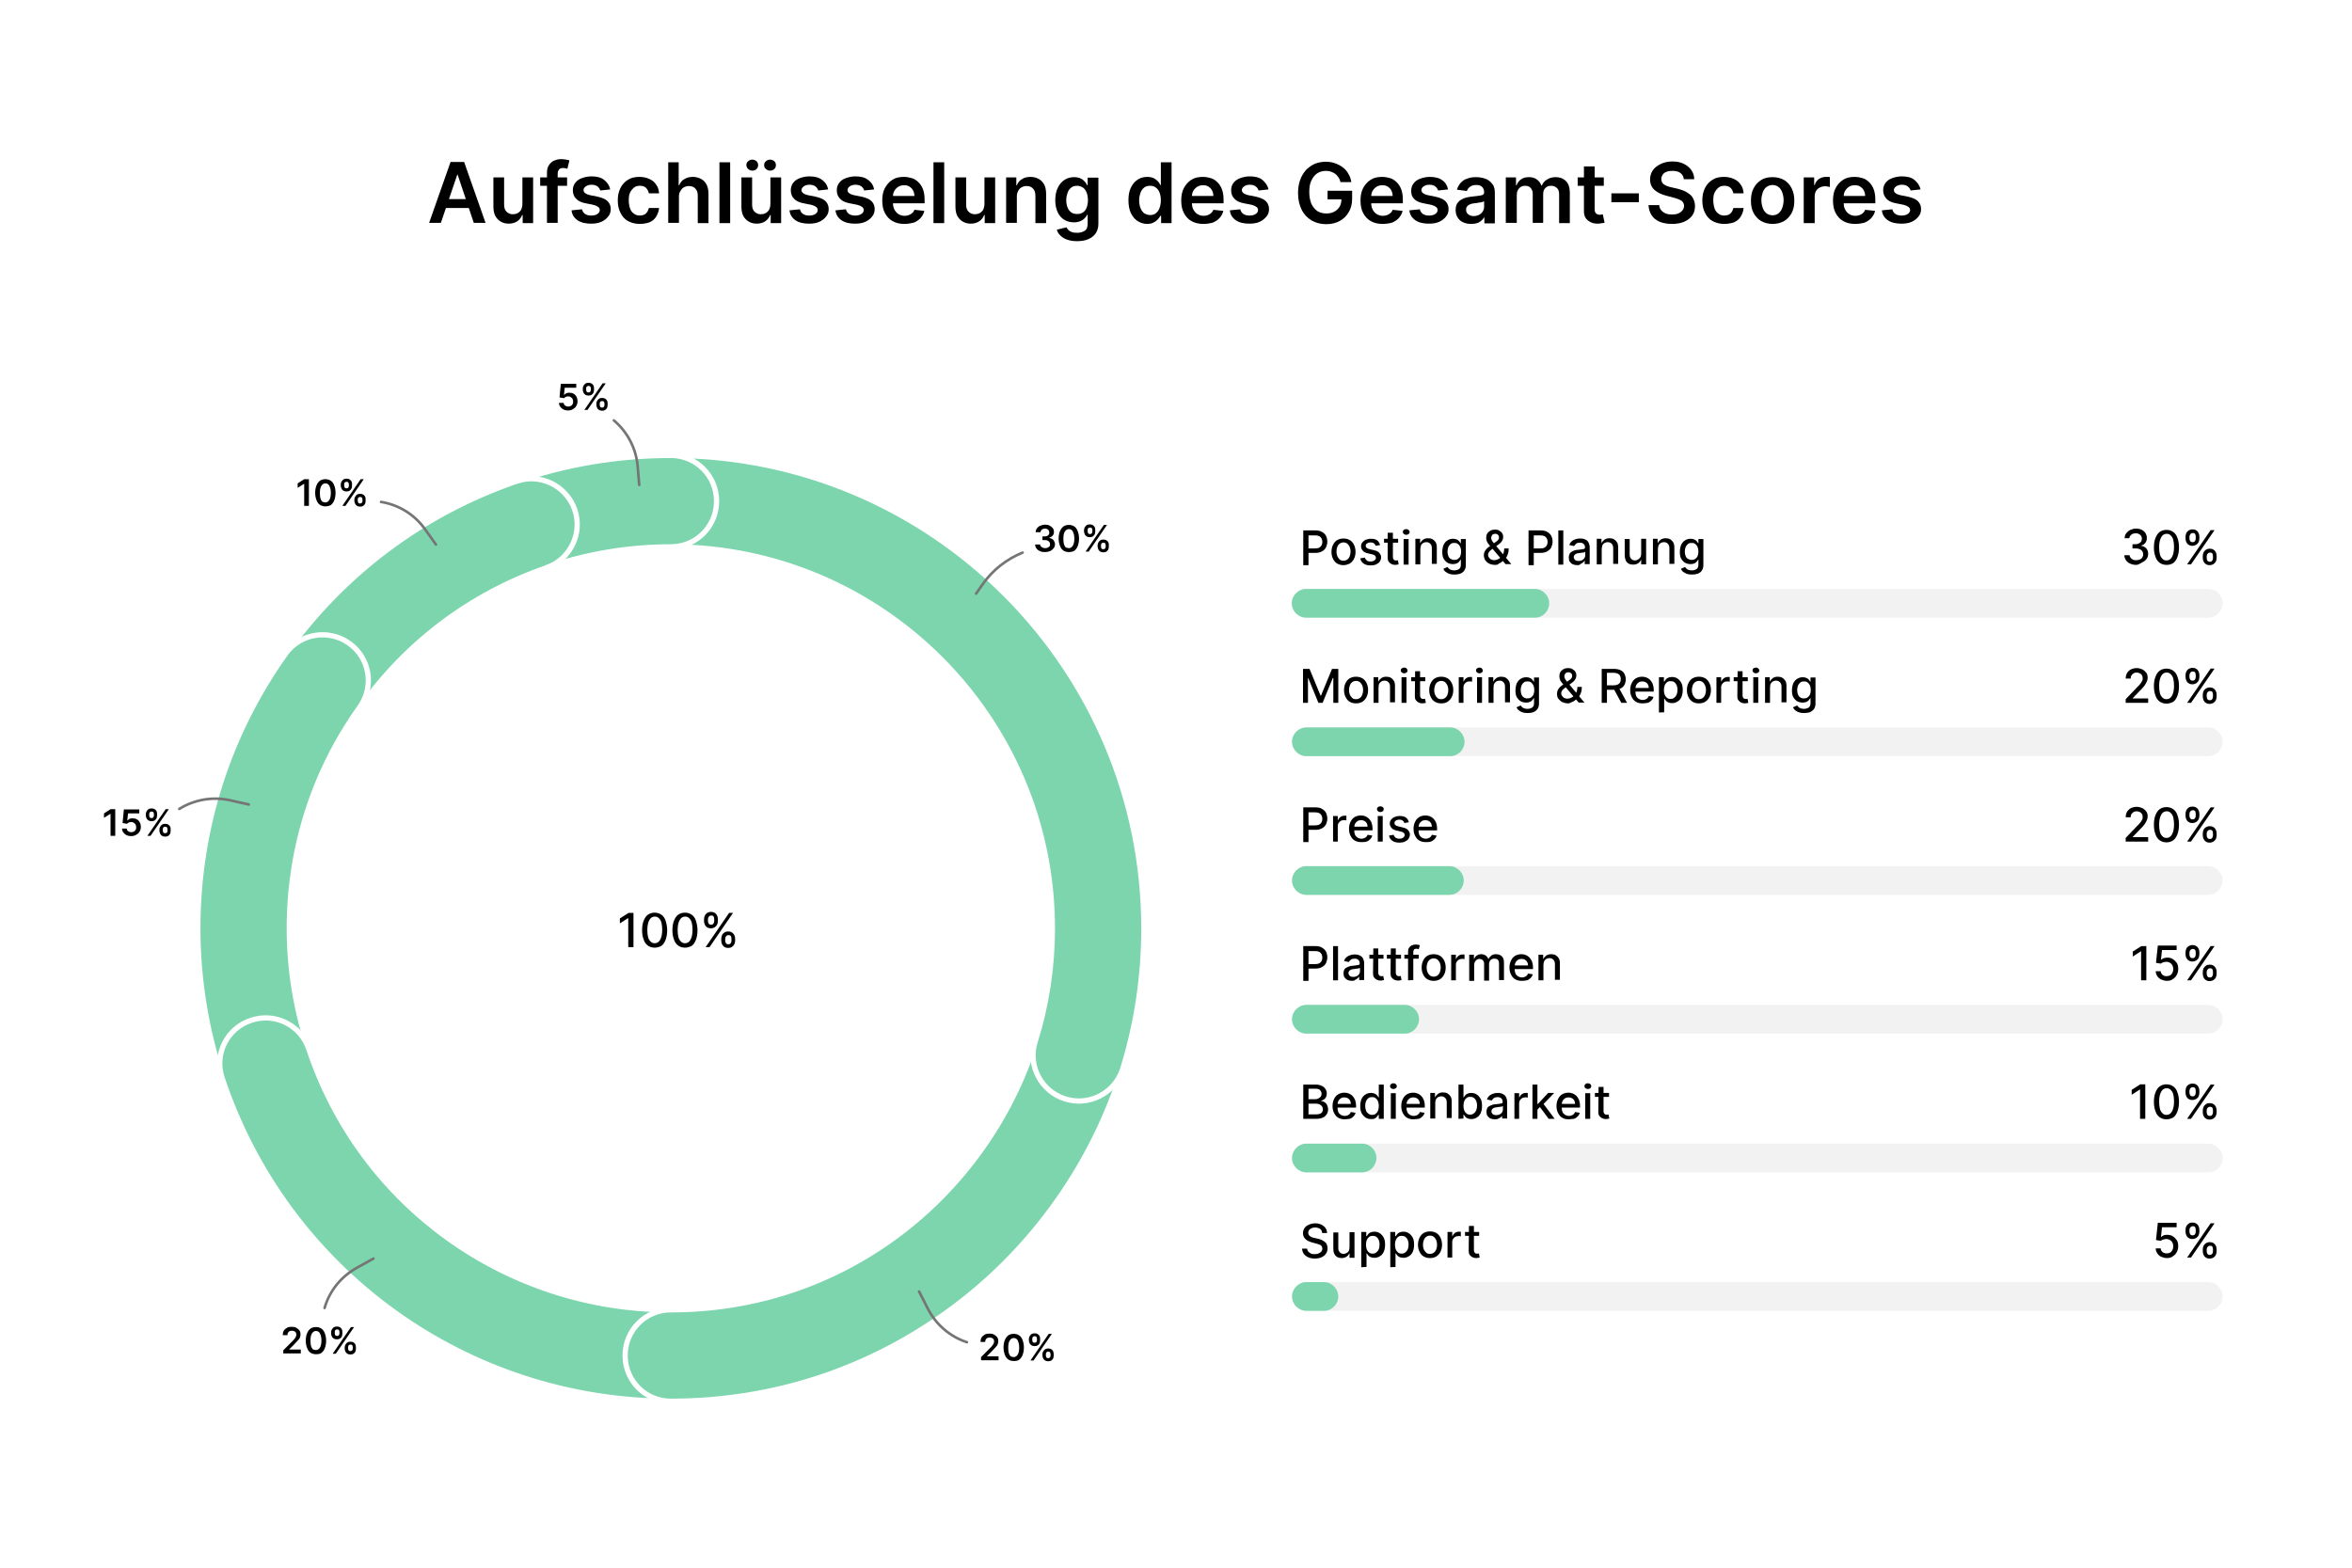 <?xml version="1.0" encoding="utf-8"?>
<!-- Generator: Adobe Illustrator 28.1.0, SVG Export Plug-In . SVG Version: 6.00 Build 0)  -->
<svg version="1.1" id="Layer_1" xmlns="http://www.w3.org/2000/svg" xmlns:xlink="http://www.w3.org/1999/xlink" x="0px" y="0px"
	 viewBox="0 0 900 600" style="enable-background:new 0 0 900 600;" xml:space="preserve">
<style type="text/css">
	.st0{fill:#FFFFFF;}
	.st1{opacity:0.3;fill:#D3D3D3;enable-background:new    ;}
	.st2{fill:#7CD5AD;}
	.st3{fill:none;stroke:#7CD5AD;stroke-width:35;stroke-linecap:round;stroke-miterlimit:10;}
	.st4{fill:#7CD5AD;stroke:#FFFFFF;stroke-width:2;stroke-miterlimit:10;}
	.st5{fill:none;stroke:#FFFFFF;stroke-width:2;stroke-miterlimit:10;}
	.st6{fill:none;stroke:#757575;stroke-linecap:round;stroke-miterlimit:10;}
</style>
<rect x="-1.8" y="-0.6" class="st0" width="903.5" height="601.2"/>
<g>
	<g>
		<g>
			<path d="M168.7,85.3h-4.5l8.2-23.3h5.2l8.2,23.3h-4.5l-6.2-18.5H175L168.7,85.3z M168.9,76.2h12.3v3.4h-12.3V76.2z"/>
			<path d="M199.9,78V67.9h4.1v17.5h-4v-3.1h-0.2c-0.4,1-1,1.8-1.9,2.4s-2,0.9-3.3,0.9c-1.1,0-2.2-0.3-3-0.8
				c-0.9-0.5-1.6-1.3-2.1-2.2c-0.5-1-0.7-2.2-0.7-3.6V67.9h4.1v10.5c0,1.1,0.3,2,0.9,2.6s1.4,1,2.4,1c0.6,0,1.2-0.1,1.8-0.4
				s1-0.7,1.4-1.3C199.7,79.6,199.9,78.9,199.9,78z"/>
			<path d="M217,67.9v3.2h-10.3v-3.2H217z M209.3,85.3V66.2c0-1.2,0.2-2.2,0.7-2.9c0.5-0.8,1.1-1.4,2-1.8s1.7-0.6,2.8-0.6
				c0.7,0,1.3,0.1,1.9,0.2c0.6,0.1,1,0.2,1.2,0.3l-0.8,3.2c-0.2-0.1-0.4-0.1-0.7-0.2s-0.6-0.1-0.9-0.1c-0.8,0-1.3,0.2-1.6,0.6
				s-0.5,0.9-0.5,1.6v18.8H209.3z"/>
			<path d="M233.5,72.5l-3.8,0.4c-0.1-0.4-0.3-0.7-0.6-1.1s-0.6-0.6-1.1-0.8s-1-0.3-1.6-0.3c-0.9,0-1.6,0.2-2.2,0.6
				c-0.6,0.4-0.9,0.9-0.9,1.4s0.2,0.9,0.6,1.2c0.4,0.3,1,0.6,1.9,0.8l3,0.6c1.7,0.4,2.9,0.9,3.7,1.7c0.8,0.8,1.2,1.8,1.2,3
				c0,1.1-0.3,2.1-1,2.9c-0.6,0.8-1.5,1.5-2.6,2s-2.4,0.7-3.9,0.7c-2.1,0-3.9-0.4-5.2-1.3s-2.1-2.1-2.3-3.8l4-0.4
				c0.2,0.8,0.6,1.4,1.2,1.8c0.6,0.4,1.4,0.6,2.3,0.6c1,0,1.8-0.2,2.4-0.6c0.6-0.4,0.9-0.9,0.9-1.5c0-0.5-0.2-0.9-0.6-1.2
				c-0.4-0.3-1-0.6-1.8-0.8l-3-0.6c-1.7-0.3-2.9-0.9-3.7-1.8c-0.8-0.8-1.2-1.9-1.2-3.2c0-1.1,0.3-2,0.9-2.8c0.6-0.8,1.4-1.4,2.5-1.8
				s2.3-0.7,3.7-0.7c2,0,3.7,0.4,4.8,1.3C232.4,69.8,233.2,71,233.5,72.5z"/>
			<path d="M244.8,85.7c-1.7,0-3.2-0.4-4.5-1.1s-2.2-1.8-2.9-3.2c-0.7-1.4-1-2.9-1-4.7c0-1.8,0.3-3.3,1-4.7c0.7-1.4,1.6-2.4,2.9-3.2
				c1.2-0.8,2.7-1.1,4.4-1.1c1.4,0,2.7,0.3,3.8,0.8s2,1.2,2.6,2.2c0.7,0.9,1,2,1.1,3.3h-3.9c-0.2-0.8-0.5-1.5-1.1-2.1
				s-1.4-0.8-2.4-0.8c-0.8,0-1.6,0.2-2.2,0.7s-1.1,1.1-1.5,1.9s-0.5,1.8-0.5,3s0.2,2.2,0.5,3.1s0.8,1.5,1.5,2s1.4,0.7,2.2,0.7
				c0.6,0,1.1-0.1,1.6-0.3c0.5-0.2,0.9-0.6,1.2-1s0.5-1,0.7-1.6h3.9c-0.1,1.2-0.5,2.3-1.1,3.3s-1.5,1.7-2.6,2.2
				C247.6,85.4,246.3,85.7,244.8,85.7z"/>
			<path d="M259.8,75.1v10.2h-4.1V62.1h4v8.8h0.2c0.4-1,1-1.8,1.9-2.3c0.9-0.6,2-0.9,3.3-0.9c1.2,0,2.3,0.3,3.2,0.8
				c0.9,0.5,1.6,1.2,2.1,2.2s0.7,2.2,0.7,3.6v11.1H267V74.9c0-1.2-0.3-2.1-0.9-2.7c-0.6-0.7-1.4-1-2.5-1c-0.7,0-1.4,0.2-1.9,0.5
				c-0.6,0.3-1,0.8-1.3,1.4C260,73.6,259.8,74.3,259.8,75.1z"/>
			<path d="M279.4,62.1v23.3h-4.1V62.1H279.4z"/>
			<path d="M294.8,78V67.9h4.1v17.5h-4v-3.1h-0.2c-0.4,1-1,1.8-1.9,2.4s-2,0.9-3.3,0.9c-1.1,0-2.2-0.3-3-0.8
				c-0.9-0.5-1.6-1.3-2.1-2.2c-0.5-1-0.7-2.2-0.7-3.6V67.9h4.1v10.5c0,1.1,0.3,2,0.9,2.6s1.4,1,2.4,1c0.6,0,1.2-0.1,1.8-0.4
				c0.6-0.3,1-0.7,1.4-1.3C294.6,79.6,294.8,78.9,294.8,78z M287.9,65.3c-0.6,0-1.1-0.2-1.6-0.6c-0.4-0.4-0.7-0.9-0.7-1.5
				s0.2-1.1,0.7-1.5c0.4-0.4,1-0.6,1.6-0.6s1.1,0.2,1.6,0.6c0.4,0.4,0.6,0.9,0.6,1.5s-0.2,1.1-0.6,1.5S288.5,65.3,287.9,65.3z
				 M294.7,65.3c-0.6,0-1.1-0.2-1.6-0.6s-0.7-0.9-0.7-1.5s0.2-1.1,0.7-1.5c0.4-0.4,1-0.6,1.6-0.6s1.1,0.2,1.6,0.6
				c0.4,0.4,0.6,0.9,0.6,1.5s-0.2,1.1-0.6,1.5S295.3,65.3,294.7,65.3z"/>
			<path d="M316.9,72.5l-3.8,0.4c-0.1-0.4-0.3-0.7-0.6-1.1s-0.6-0.6-1.1-0.8s-1-0.3-1.6-0.3c-0.9,0-1.6,0.2-2.2,0.6
				s-0.9,0.9-0.9,1.4s0.2,0.9,0.6,1.2c0.4,0.3,1,0.6,1.9,0.8l3,0.6c1.7,0.4,2.9,0.9,3.7,1.7c0.8,0.8,1.2,1.8,1.2,3
				c0,1.1-0.3,2.1-1,2.9c-0.6,0.8-1.5,1.5-2.6,2s-2.4,0.7-3.9,0.7c-2.1,0-3.9-0.4-5.2-1.3c-1.3-0.9-2.1-2.1-2.3-3.8l4-0.4
				c0.2,0.8,0.6,1.4,1.2,1.8s1.4,0.6,2.3,0.6c1,0,1.8-0.2,2.4-0.6s0.9-0.9,0.9-1.5c0-0.5-0.2-0.9-0.6-1.2c-0.4-0.3-1-0.6-1.8-0.8
				l-3-0.6c-1.7-0.3-2.9-0.9-3.7-1.8c-0.8-0.8-1.2-1.9-1.2-3.2c0-1.1,0.3-2,0.9-2.8s1.4-1.4,2.5-1.8s2.3-0.7,3.7-0.7
				c2,0,3.7,0.4,4.8,1.3C315.9,69.8,316.6,71,316.9,72.5z"/>
			<path d="M334.5,72.5l-3.8,0.4c-0.1-0.4-0.3-0.7-0.6-1.1s-0.6-0.6-1.1-0.8s-1-0.3-1.6-0.3c-0.9,0-1.6,0.2-2.2,0.6
				s-0.9,0.9-0.9,1.4s0.2,0.9,0.6,1.2c0.4,0.3,1,0.6,1.9,0.8l3,0.6c1.7,0.4,2.9,0.9,3.7,1.7c0.8,0.8,1.2,1.8,1.2,3
				c0,1.1-0.3,2.1-1,2.9c-0.6,0.8-1.5,1.5-2.6,2s-2.4,0.7-3.9,0.7c-2.1,0-3.9-0.4-5.2-1.3c-1.3-0.9-2.1-2.1-2.3-3.8l4-0.4
				c0.2,0.8,0.6,1.4,1.2,1.8s1.4,0.6,2.3,0.6c1,0,1.8-0.2,2.4-0.6s0.9-0.9,0.9-1.5c0-0.5-0.2-0.9-0.6-1.2c-0.4-0.3-1-0.6-1.8-0.8
				l-3-0.6c-1.7-0.3-2.9-0.9-3.7-1.8c-0.8-0.8-1.2-1.9-1.2-3.2c0-1.1,0.3-2,0.9-2.8s1.4-1.4,2.5-1.8s2.3-0.7,3.7-0.7
				c2,0,3.7,0.4,4.8,1.3C333.5,69.8,334.2,71,334.5,72.5z"/>
			<path d="M346,85.7c-1.8,0-3.3-0.4-4.5-1.1c-1.3-0.7-2.2-1.8-2.9-3.1c-0.7-1.3-1-2.9-1-4.8c0-1.8,0.3-3.4,1-4.7s1.6-2.4,2.9-3.2
				c1.2-0.8,2.7-1.1,4.4-1.1c1.1,0,2.1,0.2,3.1,0.5s1.8,0.9,2.5,1.6s1.3,1.6,1.7,2.7s0.6,2.4,0.6,4v1.3h-14.3V75h10.4
				c0-0.8-0.2-1.5-0.5-2.1s-0.8-1.1-1.4-1.5s-1.3-0.5-2.1-0.5c-0.8,0-1.6,0.2-2.2,0.6s-1.1,0.9-1.5,1.6s-0.5,1.4-0.5,2.2v2.4
				c0,1,0.2,1.9,0.6,2.6s0.9,1.3,1.6,1.7c0.7,0.4,1.4,0.6,2.3,0.6c0.6,0,1.1-0.1,1.6-0.3c0.5-0.2,0.9-0.4,1.3-0.8
				c0.4-0.3,0.6-0.7,0.8-1.2l3.8,0.4c-0.2,1-0.7,1.9-1.4,2.7c-0.7,0.8-1.5,1.3-2.6,1.8C348.5,85.5,347.3,85.7,346,85.7z"/>
			<path d="M361.3,62.1v23.3h-4.1V62.1H361.3z"/>
			<path d="M376.7,78V67.9h4.1v17.5h-4v-3.1h-0.2c-0.4,1-1,1.8-1.9,2.4s-2,0.9-3.3,0.9c-1.1,0-2.2-0.3-3-0.8
				c-0.9-0.5-1.6-1.3-2.1-2.2c-0.5-1-0.7-2.2-0.7-3.6V67.9h4.1v10.5c0,1.1,0.3,2,0.9,2.6s1.4,1,2.4,1c0.6,0,1.2-0.1,1.8-0.4
				c0.6-0.3,1-0.7,1.4-1.3C376.5,79.6,376.7,78.9,376.7,78z"/>
			<path d="M389.1,75.1v10.2H385V67.9h3.9v3h0.2c0.4-1,1-1.8,1.9-2.3c0.9-0.6,2-0.9,3.3-0.9c1.2,0,2.3,0.3,3.2,0.8
				c0.9,0.5,1.6,1.3,2.1,2.2c0.5,1,0.7,2.2,0.7,3.6v11.1h-4.1V74.9c0-1.2-0.3-2.1-0.9-2.7c-0.6-0.7-1.4-1-2.5-1
				c-0.7,0-1.4,0.2-1.9,0.5c-0.6,0.3-1,0.8-1.3,1.4S389.1,74.3,389.1,75.1z"/>
			<path d="M412.1,92.3c-1.5,0-2.7-0.2-3.8-0.6c-1.1-0.4-1.9-0.9-2.6-1.6s-1.1-1.4-1.3-2.2l3.7-0.9c0.2,0.3,0.4,0.7,0.7,1
				c0.3,0.3,0.7,0.6,1.3,0.8c0.5,0.2,1.2,0.3,2.1,0.3c1.2,0,2.1-0.3,2.9-0.8s1.1-1.5,1.1-2.8v-3.3H416c-0.2,0.4-0.5,0.9-0.9,1.3
				s-0.9,0.8-1.6,1.1c-0.7,0.3-1.5,0.5-2.5,0.5c-1.3,0-2.6-0.3-3.6-0.9c-1.1-0.6-2-1.6-2.6-2.8c-0.6-1.3-1-2.8-1-4.7
				c0-1.9,0.3-3.5,1-4.9c0.6-1.3,1.5-2.3,2.6-3s2.3-1,3.6-1c1,0,1.9,0.2,2.5,0.5c0.7,0.3,1.2,0.8,1.6,1.2c0.4,0.5,0.7,0.9,0.9,1.4
				h0.2V68h4.1v17.7c0,1.5-0.4,2.7-1.1,3.7s-1.7,1.7-2.9,2.2S413.7,92.3,412.1,92.3z M412.2,81.9c0.9,0,1.6-0.2,2.2-0.6
				s1.1-1,1.4-1.8s0.5-1.8,0.5-2.9s-0.2-2.1-0.5-2.9s-0.8-1.5-1.4-1.9s-1.4-0.7-2.2-0.7c-0.9,0-1.7,0.2-2.3,0.7
				c-0.6,0.5-1.1,1.1-1.4,2s-0.5,1.8-0.5,2.8c0,1.1,0.2,2,0.5,2.8s0.8,1.4,1.4,1.9C410.5,81.7,411.3,81.9,412.2,81.9z"/>
			<path d="M439,85.7c-1.4,0-2.6-0.4-3.7-1.1s-1.9-1.7-2.6-3.1c-0.6-1.3-0.9-3-0.9-4.9s0.3-3.6,1-4.9c0.6-1.3,1.5-2.3,2.6-3
				s2.3-1,3.6-1c1,0,1.9,0.2,2.5,0.5s1.2,0.8,1.6,1.2c0.4,0.5,0.7,0.9,0.9,1.4h0.2v-8.7h4.1v23.3h-4v-2.8H444
				c-0.2,0.4-0.5,0.9-0.9,1.3s-0.9,0.9-1.6,1.2C440.8,85.5,440,85.7,439,85.7z M440.1,82.3c0.9,0,1.6-0.2,2.2-0.7s1.1-1.1,1.4-2
				c0.3-0.8,0.5-1.8,0.5-3s-0.2-2.1-0.5-2.9s-0.8-1.5-1.4-1.9c-0.6-0.5-1.4-0.7-2.2-0.7c-0.9,0-1.7,0.2-2.3,0.7
				c-0.6,0.5-1.1,1.1-1.4,2s-0.5,1.8-0.5,2.9s0.2,2.1,0.5,2.9s0.8,1.5,1.4,2C438.5,82,439.2,82.3,440.1,82.3z"/>
			<path d="M460.4,85.7c-1.8,0-3.3-0.4-4.5-1.1c-1.3-0.7-2.2-1.8-2.9-3.1s-1-2.9-1-4.8c0-1.8,0.3-3.4,1-4.7s1.6-2.4,2.9-3.2
				c1.2-0.8,2.7-1.1,4.4-1.1c1.1,0,2.1,0.2,3.1,0.5s1.8,0.9,2.5,1.6s1.3,1.6,1.7,2.7c0.4,1.1,0.6,2.4,0.6,4v1.3h-14.3V75h10.4
				c0-0.8-0.2-1.5-0.5-2.1s-0.8-1.1-1.4-1.5s-1.3-0.5-2.1-0.5c-0.8,0-1.6,0.2-2.2,0.6s-1.1,0.9-1.5,1.6s-0.5,1.4-0.5,2.2v2.4
				c0,1,0.2,1.9,0.6,2.6s0.9,1.3,1.6,1.7c0.7,0.4,1.4,0.6,2.3,0.6c0.6,0,1.1-0.1,1.6-0.3c0.5-0.2,0.9-0.4,1.3-0.8s0.6-0.7,0.8-1.2
				l3.8,0.4c-0.2,1-0.7,1.9-1.4,2.7c-0.7,0.8-1.5,1.3-2.6,1.8C463,85.5,461.7,85.7,460.4,85.7z"/>
			<path d="M485.4,72.5l-3.8,0.4c-0.1-0.4-0.3-0.7-0.6-1.1c-0.3-0.3-0.6-0.6-1.1-0.8s-1-0.3-1.6-0.3c-0.9,0-1.6,0.2-2.2,0.6
				s-0.9,0.9-0.9,1.4s0.2,0.9,0.6,1.2c0.4,0.3,1,0.6,1.9,0.8l3,0.6c1.7,0.4,2.9,0.9,3.7,1.7c0.8,0.8,1.2,1.8,1.2,3
				c0,1.1-0.3,2.1-1,2.9s-1.5,1.5-2.6,2s-2.4,0.7-3.9,0.7c-2.1,0-3.9-0.4-5.2-1.3c-1.3-0.9-2.1-2.1-2.3-3.8l4-0.4
				c0.2,0.8,0.6,1.4,1.2,1.8s1.4,0.6,2.3,0.6c1,0,1.8-0.2,2.4-0.6s0.9-0.9,0.9-1.5c0-0.5-0.2-0.9-0.6-1.2c-0.4-0.3-1-0.6-1.8-0.8
				l-3-0.6c-1.7-0.3-2.9-0.9-3.7-1.8c-0.8-0.8-1.2-1.9-1.2-3.2c0-1.1,0.3-2,0.9-2.8s1.4-1.4,2.5-1.8s2.3-0.7,3.7-0.7
				c2,0,3.7,0.4,4.8,1.3S485.1,71,485.4,72.5z"/>
			<path d="M512.9,69.5c-0.2-0.6-0.4-1.2-0.8-1.7c-0.3-0.5-0.7-0.9-1.2-1.3c-0.5-0.3-1-0.6-1.6-0.8c-0.6-0.2-1.2-0.3-1.9-0.3
				c-1.2,0-2.4,0.3-3.3,0.9c-1,0.6-1.7,1.6-2.3,2.8c-0.6,1.2-0.8,2.7-0.8,4.4c0,1.8,0.3,3.2,0.8,4.5c0.6,1.2,1.3,2.1,2.3,2.8
				c1,0.6,2.1,0.9,3.4,0.9c1.2,0,2.2-0.2,3.1-0.7s1.5-1.1,2-1.9s0.7-1.8,0.7-2.9l1,0.1H508V73h9.4v3c0,2-0.4,3.7-1.3,5.2
				s-2,2.6-3.5,3.4s-3.2,1.2-5.1,1.2c-2.1,0-4-0.5-5.6-1.4c-1.6-1-2.9-2.3-3.8-4.1c-0.9-1.8-1.4-3.9-1.4-6.4c0-1.9,0.3-3.6,0.8-5
				c0.5-1.5,1.3-2.7,2.2-3.8c1-1,2.1-1.8,3.4-2.4c1.3-0.5,2.7-0.8,4.2-0.8c1.3,0,2.5,0.2,3.6,0.6c1.1,0.4,2.1,0.9,3,1.6
				c0.9,0.7,1.6,1.5,2.1,2.5c0.6,0.9,0.9,2,1.1,3.1h-4.2V69.5z"/>
			<path d="M529,85.7c-1.8,0-3.3-0.4-4.5-1.1c-1.3-0.7-2.2-1.8-2.9-3.1c-0.7-1.3-1-2.9-1-4.8c0-1.8,0.3-3.4,1-4.7s1.6-2.4,2.9-3.2
				c1.2-0.8,2.7-1.1,4.4-1.1c1.1,0,2.1,0.2,3.1,0.5s1.8,0.9,2.5,1.6s1.3,1.6,1.7,2.7s0.6,2.4,0.6,4v1.3h-14.3V75h10.4
				c0-0.8-0.2-1.5-0.5-2.1s-0.8-1.1-1.4-1.5c-0.6-0.4-1.3-0.5-2.1-0.5s-1.6,0.2-2.2,0.6c-0.6,0.4-1.1,0.9-1.5,1.6s-0.5,1.4-0.5,2.2
				v2.4c0,1,0.2,1.9,0.6,2.6c0.4,0.7,0.9,1.3,1.6,1.7c0.7,0.4,1.4,0.6,2.3,0.6c0.6,0,1.1-0.1,1.6-0.3c0.5-0.2,0.9-0.4,1.3-0.8
				c0.4-0.3,0.6-0.7,0.8-1.2l3.8,0.4c-0.2,1-0.7,1.9-1.4,2.7s-1.5,1.3-2.6,1.8C531.6,85.5,530.4,85.7,529,85.7z"/>
			<path d="M554.1,72.5l-3.8,0.4c-0.1-0.4-0.3-0.7-0.6-1.1c-0.3-0.3-0.6-0.6-1.1-0.8s-1-0.3-1.6-0.3c-0.9,0-1.6,0.2-2.2,0.6
				c-0.6,0.4-0.9,0.9-0.9,1.4s0.2,0.9,0.6,1.2s1,0.6,1.9,0.8l3,0.6c1.7,0.4,2.9,0.9,3.7,1.7c0.8,0.8,1.2,1.8,1.2,3
				c0,1.1-0.3,2.1-1,2.9c-0.6,0.8-1.5,1.5-2.6,2s-2.4,0.7-3.9,0.7c-2.1,0-3.9-0.4-5.2-1.3s-2.1-2.1-2.3-3.8l4-0.4
				c0.2,0.8,0.6,1.4,1.2,1.8c0.6,0.4,1.4,0.6,2.3,0.6c1,0,1.8-0.2,2.4-0.6c0.6-0.4,0.9-0.9,0.9-1.5c0-0.5-0.2-0.9-0.6-1.2
				s-1-0.6-1.8-0.8l-3-0.6c-1.7-0.3-2.9-0.9-3.7-1.8s-1-1.8-1-3c0-1.1,0.3-2,0.9-2.8s1.4-1.4,2.5-1.8s2.3-0.7,3.7-0.7
				c2,0,3.7,0.4,4.8,1.3C553.1,69.8,553.8,71,554.1,72.5z"/>
			<path d="M562.9,85.7c-1.1,0-2.1-0.2-3-0.6s-1.6-1-2.1-1.8s-0.8-1.7-0.8-2.9c0-1,0.2-1.8,0.5-2.4c0.4-0.6,0.9-1.2,1.5-1.5
				c0.6-0.4,1.3-0.7,2.1-0.9c0.8-0.2,1.6-0.3,2.5-0.4c1-0.1,1.9-0.2,2.5-0.3c0.6-0.1,1.1-0.2,1.4-0.4c0.3-0.2,0.4-0.5,0.4-0.9v-0.1
				c0-0.9-0.3-1.5-0.8-2s-1.2-0.7-2.2-0.7s-1.8,0.2-2.4,0.7c-0.6,0.4-1,1-1.2,1.6l-3.8-0.5c0.3-1.1,0.8-1.9,1.5-2.7
				c0.7-0.7,1.5-1.3,2.6-1.6c1-0.4,2.1-0.5,3.3-0.5c0.8,0,1.7,0.1,2.5,0.3c0.8,0.2,1.6,0.5,2.3,1s1.2,1.1,1.7,1.8
				c0.4,0.8,0.6,1.7,0.6,2.9v11.7h-4V83l0,0c-0.2,0.5-0.6,0.9-1.1,1.4c-0.5,0.4-1,0.8-1.7,1C564.6,85.6,563.8,85.7,562.9,85.7z
				 M563.9,82.7c0.8,0,1.5-0.2,2.1-0.5s1.1-0.8,1.4-1.3c0.3-0.5,0.5-1.1,0.5-1.8V77c-0.1,0.1-0.3,0.2-0.7,0.3
				c-0.3,0.1-0.6,0.2-1,0.2c-0.4,0.1-0.8,0.1-1.1,0.2c-0.4,0.1-0.7,0.1-1,0.1c-0.6,0.1-1.2,0.2-1.6,0.4c-0.5,0.2-0.9,0.5-1.1,0.8
				c-0.3,0.3-0.4,0.8-0.4,1.3c0,0.8,0.3,1.3,0.8,1.7C562.4,82.5,563.1,82.7,563.9,82.7z"/>
			<path d="M576.2,85.3V67.9h3.9v3h0.2c0.4-1,1-1.8,1.8-2.3c0.8-0.6,1.8-0.8,3-0.8s2.2,0.3,3,0.9s1.4,1.4,1.7,2.3h0.2
				c0.4-1,1-1.7,2-2.3c0.9-0.6,2-0.9,3.3-0.9c1.6,0,2.9,0.5,3.9,1.5s1.5,2.5,1.5,4.4v11.7h-4.1V74.3c0-1.1-0.3-1.9-0.9-2.4
				c-0.6-0.5-1.3-0.8-2.1-0.8c-1,0-1.8,0.3-2.3,0.9c-0.6,0.6-0.8,1.4-0.8,2.4v10.9h-4V74.1c0-0.9-0.3-1.6-0.8-2.2
				c-0.5-0.5-1.2-0.8-2.1-0.8c-0.6,0-1.1,0.1-1.6,0.4s-0.9,0.7-1.2,1.3c-0.3,0.5-0.4,1.2-0.4,1.9v10.6H576.2z"/>
			<path d="M613.7,67.9v3.2h-10v-3.2H613.7z M606.1,63.7h4.1v16.4c0,0.6,0.1,1,0.3,1.3s0.4,0.5,0.7,0.6s0.6,0.2,0.9,0.2
				c0.3,0,0.5,0,0.7-0.1c0.2,0,0.4-0.1,0.5-0.1l0.7,3.2c-0.2,0.1-0.5,0.2-0.9,0.2c-0.4,0.1-0.9,0.1-1.5,0.2c-1,0-2-0.1-2.8-0.5
				s-1.5-0.9-2-1.6s-0.7-1.6-0.7-2.7V63.7z"/>
			<path d="M627.1,74v3.4h-10.5V74H627.1z"/>
			<path d="M644.3,68.5c-0.1-1-0.6-1.8-1.3-2.3c-0.8-0.6-1.8-0.8-3.1-0.8c-0.9,0-1.6,0.1-2.3,0.4s-1.1,0.6-1.4,1.1
				c-0.3,0.5-0.5,1-0.5,1.6c0,0.5,0.1,0.9,0.3,1.3s0.5,0.7,0.9,0.9c0.4,0.2,0.8,0.5,1.3,0.6c0.5,0.2,0.9,0.3,1.4,0.4l2.2,0.5
				c0.9,0.2,1.7,0.5,2.5,0.8s1.5,0.8,2.2,1.3s1.2,1.2,1.5,1.9s0.6,1.6,0.6,2.6c0,1.4-0.3,2.6-1,3.6s-1.7,1.8-3,2.4s-2.9,0.9-4.8,0.9
				c-1.8,0-3.4-0.3-4.7-0.8c-1.3-0.6-2.4-1.4-3.1-2.5c-0.7-1.1-1.1-2.4-1.2-3.9h4.1c0.1,0.8,0.3,1.5,0.8,2c0.4,0.5,1,0.9,1.7,1.2
				c0.7,0.3,1.5,0.4,2.4,0.4s1.7-0.1,2.4-0.4s1.2-0.7,1.6-1.2c0.4-0.5,0.6-1.1,0.6-1.7s-0.2-1.1-0.5-1.5s-0.8-0.7-1.5-1
				s-1.4-0.5-2.2-0.7l-2.6-0.7c-1.9-0.5-3.4-1.2-4.5-2.2s-1.7-2.3-1.7-4c0-1.4,0.4-2.6,1.1-3.6s1.8-1.8,3.1-2.4
				c1.3-0.6,2.7-0.9,4.4-0.9s3.1,0.3,4.3,0.9c1.2,0.6,2.2,1.4,2.9,2.4s1.1,2.2,1.1,3.5h-4V68.5z"/>
			<path d="M659.8,85.7c-1.7,0-3.2-0.4-4.5-1.1s-2.2-1.8-2.9-3.2c-0.7-1.4-1-2.9-1-4.7c0-1.8,0.3-3.3,1-4.7c0.7-1.4,1.6-2.4,2.9-3.2
				c1.2-0.8,2.7-1.1,4.4-1.1c1.4,0,2.7,0.3,3.8,0.8s2,1.2,2.6,2.2c0.7,0.9,1,2,1.1,3.3h-3.9c-0.2-0.8-0.5-1.5-1.1-2.1
				s-1.4-0.8-2.4-0.8c-0.8,0-1.6,0.2-2.2,0.7c-0.6,0.5-1.1,1.1-1.5,1.9s-0.5,1.8-0.5,3s0.2,2.2,0.5,3.1s0.8,1.5,1.5,2
				c0.6,0.5,1.4,0.7,2.2,0.7c0.6,0,1.1-0.1,1.6-0.3s0.9-0.6,1.2-1s0.5-1,0.7-1.6h3.9c-0.1,1.2-0.5,2.3-1.1,3.3s-1.5,1.7-2.6,2.2
				C662.6,85.4,661.3,85.7,659.8,85.7z"/>
			<path d="M678.3,85.7c-1.7,0-3.2-0.4-4.4-1.1s-2.2-1.8-2.9-3.1c-0.7-1.3-1-2.9-1-4.7c0-1.8,0.3-3.4,1-4.7c0.7-1.4,1.7-2.4,2.9-3.2
				s2.7-1.1,4.4-1.1s3.2,0.4,4.4,1.1s2.2,1.8,2.9,3.2c0.7,1.4,1,2.9,1,4.7c0,1.8-0.3,3.4-1,4.7c-0.7,1.3-1.7,2.4-2.9,3.1
				S680,85.7,678.3,85.7z M678.3,82.4c0.9,0,1.7-0.3,2.3-0.8s1.1-1.2,1.4-2.1c0.3-0.9,0.5-1.8,0.5-2.9s-0.2-2-0.5-2.9
				s-0.8-1.6-1.4-2.1c-0.6-0.5-1.4-0.8-2.3-0.8c-0.9,0-1.7,0.3-2.4,0.8c-0.6,0.5-1.1,1.2-1.4,2.1c-0.3,0.9-0.5,1.8-0.5,2.9
				s0.2,2,0.5,2.9s0.8,1.6,1.4,2.1S677.4,82.4,678.3,82.4z"/>
			<path d="M690.2,85.3V67.9h4v2.9h0.2c0.3-1,0.9-1.8,1.6-2.3c0.8-0.5,1.7-0.8,2.7-0.8c0.2,0,0.5,0,0.8,0s0.5,0,0.7,0.1v3.8
				c-0.2-0.1-0.4-0.1-0.8-0.2s-0.7-0.1-1.1-0.1c-0.8,0-1.4,0.2-2,0.5s-1.1,0.8-1.4,1.3c-0.3,0.6-0.5,1.2-0.5,2v10.3h-4.2V85.3z"/>
			<path d="M709.8,85.7c-1.8,0-3.3-0.4-4.5-1.1c-1.3-0.7-2.2-1.8-2.9-3.1c-0.7-1.3-1-2.9-1-4.8c0-1.8,0.3-3.4,1-4.7s1.6-2.4,2.9-3.2
				c1.2-0.8,2.7-1.1,4.4-1.1c1.1,0,2.1,0.2,3.1,0.5s1.8,0.9,2.5,1.6s1.3,1.6,1.7,2.7s0.6,2.4,0.6,4v1.3h-14.3V75h10.4
				c0-0.8-0.2-1.5-0.5-2.1s-0.8-1.1-1.4-1.5c-0.6-0.4-1.3-0.5-2.1-0.5s-1.6,0.2-2.2,0.6s-1.1,0.9-1.5,1.6s-0.5,1.4-0.5,2.2v2.4
				c0,1,0.2,1.9,0.6,2.6c0.4,0.7,0.9,1.3,1.6,1.7c0.7,0.4,1.4,0.6,2.3,0.6c0.6,0,1.1-0.1,1.6-0.3c0.5-0.2,0.9-0.4,1.3-0.8
				c0.4-0.3,0.6-0.7,0.8-1.2l3.8,0.4c-0.2,1-0.7,1.9-1.4,2.7c-0.7,0.8-1.5,1.3-2.6,1.8C712.4,85.5,711.2,85.7,709.8,85.7z"/>
			<path d="M734.9,72.5l-3.8,0.4c-0.1-0.4-0.3-0.7-0.6-1.1c-0.3-0.3-0.6-0.6-1.1-0.8s-1-0.3-1.6-0.3c-0.9,0-1.6,0.2-2.2,0.6
				c-0.6,0.4-0.9,0.9-0.9,1.4s0.2,0.9,0.6,1.2s1,0.6,1.9,0.8l3,0.6c1.7,0.4,2.9,0.9,3.7,1.7c0.8,0.8,1.2,1.8,1.2,3
				c0,1.1-0.3,2.1-1,2.9c-0.6,0.8-1.5,1.5-2.6,2s-2.4,0.7-3.9,0.7c-2.1,0-3.9-0.4-5.2-1.3s-2.1-2.1-2.3-3.8l4-0.4
				c0.2,0.8,0.6,1.4,1.2,1.8c0.6,0.4,1.4,0.6,2.3,0.6c1,0,1.8-0.2,2.4-0.6c0.6-0.4,0.9-0.9,0.9-1.5c0-0.5-0.2-0.9-0.6-1.2
				s-1-0.6-1.8-0.8l-3-0.6c-1.7-0.3-2.9-0.9-3.7-1.8s-1.2-1.9-1.2-3.2c0-1.1,0.3-2,0.9-2.8s1.4-1.4,2.5-1.8s2.3-0.7,3.7-0.7
				c2,0,3.7,0.4,4.8,1.3S734.6,71,734.9,72.5z"/>
		</g>
	</g>
	<g>
		<g>
			<g>
				<path class="st1" d="M845,448.7H499.9c-3,0-5.5-2.5-5.5-5.5l0,0c0-3,2.5-5.5,5.5-5.5H845c3,0,5.5,2.5,5.5,5.5l0,0
					C850.5,446.3,848,448.7,845,448.7z"/>
				<path class="st2" d="M521.2,448.7h-21.3c-3,0-5.5-2.5-5.5-5.5l0,0c0-3,2.5-5.5,5.5-5.5h21.3c3,0,5.5,2.5,5.5,5.5l0,0
					C526.6,446.3,524.2,448.7,521.2,448.7z"/>
			</g>
			<g>
				<g>
					<path d="M498.7,428.2v-13.1h4.8c0.9,0,1.7,0.2,2.3,0.5s1.1,0.7,1.4,1.2s0.5,1.1,0.5,1.7c0,0.5-0.1,1-0.3,1.4
						c-0.2,0.4-0.5,0.7-0.8,0.9s-0.7,0.4-1.1,0.5v0.1c0.4,0,0.9,0.2,1.3,0.4c0.4,0.3,0.8,0.6,1,1.1s0.4,1,0.4,1.7s-0.2,1.3-0.5,1.8
						s-0.8,1-1.4,1.3c-0.7,0.3-1.5,0.5-2.5,0.5H498.7z M500.7,420.7h2.6c0.4,0,0.8-0.1,1.2-0.3c0.4-0.2,0.6-0.4,0.9-0.7
						c0.2-0.3,0.3-0.7,0.3-1.1c0-0.5-0.2-1-0.6-1.4s-1-0.5-1.7-0.5h-2.7L500.7,420.7L500.7,420.7z M500.7,426.5h2.9
						c0.9,0,1.6-0.2,2-0.5c0.4-0.4,0.6-0.8,0.6-1.4c0-0.4-0.1-0.8-0.3-1.1c-0.2-0.3-0.5-0.6-0.9-0.8c-0.4-0.2-0.8-0.3-1.4-0.3h-2.9
						L500.7,426.5L500.7,426.5z"/>
					<path d="M514.6,428.4c-1,0-1.8-0.2-2.5-0.6s-1.2-1-1.6-1.8s-0.6-1.6-0.6-2.7c0-1,0.2-1.9,0.6-2.7c0.4-0.8,0.9-1.4,1.6-1.8
						s1.5-0.6,2.4-0.6c0.6,0,1.1,0.1,1.6,0.3c0.5,0.2,1,0.5,1.4,0.9s0.7,0.9,1,1.5c0.2,0.6,0.4,1.4,0.4,2.3v0.7H511v-1.4h5.9
						c0-0.5-0.1-0.9-0.3-1.3s-0.5-0.7-0.9-0.9c-0.4-0.2-0.8-0.3-1.3-0.3s-1,0.1-1.4,0.4s-0.7,0.6-0.9,1s-0.3,0.9-0.3,1.4v1.1
						c0,0.7,0.1,1.2,0.3,1.7c0.2,0.5,0.6,0.8,1,1.1c0.4,0.2,0.9,0.4,1.5,0.4c0.4,0,0.7-0.1,1-0.2s0.6-0.3,0.8-0.5s0.4-0.5,0.5-0.8
						l1.8,0.3c-0.1,0.5-0.4,1-0.8,1.4c-0.4,0.4-0.8,0.7-1.4,0.9C515.9,428.2,515.3,428.4,514.6,428.4z"/>
					<path d="M524.6,428.3c-0.8,0-1.5-0.2-2.1-0.6s-1.1-1-1.5-1.7c-0.4-0.8-0.5-1.7-0.5-2.7c0-1.1,0.2-2,0.5-2.7
						c0.4-0.8,0.8-1.3,1.5-1.7c0.6-0.4,1.3-0.6,2.1-0.6c0.6,0,1.1,0.1,1.5,0.3s0.7,0.4,0.9,0.7c0.2,0.3,0.4,0.5,0.5,0.7h0.1v-4.9
						h1.9v13.1h-1.9v-1.5h-0.2c-0.1,0.2-0.3,0.4-0.5,0.7c-0.2,0.3-0.5,0.5-0.9,0.7C525.7,428.3,525.2,428.3,524.6,428.3z M525,426.7
						c0.5,0,1-0.1,1.4-0.4s0.7-0.7,0.9-1.2s0.3-1.1,0.3-1.8c0-0.7-0.1-1.3-0.3-1.8s-0.5-0.9-0.9-1.2c-0.4-0.3-0.8-0.4-1.4-0.4
						c-0.6,0-1.1,0.1-1.4,0.4c-0.4,0.3-0.7,0.7-0.9,1.2s-0.3,1.1-0.3,1.7c0,0.7,0.1,1.2,0.3,1.8s0.5,0.9,0.9,1.2
						S524.5,426.7,525,426.7z"/>
					<path d="M533.2,416.8c-0.3,0-0.6-0.1-0.9-0.3s-0.4-0.5-0.4-0.8s0.1-0.6,0.4-0.8c0.2-0.2,0.5-0.3,0.9-0.3s0.6,0.1,0.9,0.3
						c0.2,0.2,0.4,0.5,0.4,0.8s-0.1,0.6-0.4,0.8S533.5,416.8,533.2,416.8z M532.2,428.2v-9.8h1.9v9.8H532.2z"/>
					<path d="M540.9,428.4c-1,0-1.8-0.2-2.5-0.6s-1.2-1-1.6-1.8c-0.4-0.8-0.6-1.6-0.6-2.7c0-1,0.2-1.9,0.6-2.7
						c0.4-0.8,0.9-1.4,1.6-1.8c0.7-0.4,1.5-0.6,2.4-0.6c0.6,0,1.1,0.1,1.6,0.3c0.5,0.2,1,0.5,1.4,0.9s0.7,0.9,1,1.5
						c0.2,0.6,0.4,1.4,0.4,2.3v0.7h-7.8v-1.4h5.9c0-0.5-0.1-0.9-0.3-1.3s-0.5-0.7-0.9-0.9c-0.4-0.2-0.8-0.3-1.3-0.3s-1,0.1-1.4,0.4
						s-0.7,0.6-0.9,1s-0.3,0.9-0.3,1.4v1.1c0,0.7,0.1,1.2,0.3,1.7s0.6,0.8,1,1.1c0.4,0.2,0.9,0.4,1.5,0.4c0.4,0,0.7-0.1,1-0.2
						s0.6-0.3,0.8-0.5s0.4-0.5,0.5-0.8l1.8,0.3c-0.1,0.5-0.4,1-0.8,1.4c-0.4,0.4-0.8,0.7-1.4,0.9
						C542.3,428.2,541.6,428.4,540.9,428.4z"/>
					<path d="M549.2,422.3v5.8h-1.9v-9.8h1.8v1.6h0.1c0.2-0.5,0.6-0.9,1.1-1.3c0.5-0.3,1.1-0.5,1.8-0.5s1.3,0.1,1.8,0.4
						s0.9,0.7,1.2,1.2s0.4,1.2,0.4,2v6.2h-1.9v-6c0-0.7-0.2-1.3-0.6-1.7c-0.4-0.4-0.9-0.6-1.5-0.6c-0.4,0-0.8,0.1-1.2,0.3
						c-0.3,0.2-0.6,0.5-0.8,0.8C549.2,421.4,549.2,421.8,549.2,422.3z"/>
					<path d="M558.1,428.2v-13.1h1.9v4.9h0.1c0.1-0.2,0.3-0.4,0.5-0.7c0.2-0.3,0.5-0.5,0.9-0.7s0.9-0.3,1.5-0.3
						c0.8,0,1.5,0.2,2.1,0.6s1.1,1,1.5,1.7c0.4,0.8,0.5,1.7,0.5,2.7c0,1.1-0.2,2-0.5,2.7c-0.4,0.8-0.8,1.3-1.5,1.7
						c-0.6,0.4-1.3,0.6-2.1,0.6c-0.6,0-1.1-0.1-1.5-0.3c-0.4-0.2-0.7-0.4-0.9-0.7c-0.2-0.3-0.4-0.5-0.5-0.7H560v1.5L558.1,428.2
						L558.1,428.2z M560,423.2c0,0.7,0.1,1.3,0.3,1.8s0.5,0.9,0.9,1.2c0.4,0.3,0.8,0.4,1.4,0.4c0.6,0,1-0.2,1.4-0.5s0.7-0.7,0.9-1.2
						s0.3-1.1,0.3-1.8c0-0.6-0.1-1.2-0.3-1.7s-0.5-0.9-0.9-1.2c-0.4-0.3-0.9-0.4-1.4-0.4c-0.6,0-1,0.1-1.4,0.4s-0.7,0.7-0.9,1.2
						C560.1,422,560,422.6,560,423.2z"/>
					<path d="M572.1,428.4c-0.6,0-1.2-0.1-1.7-0.3c-0.5-0.2-0.9-0.6-1.2-1s-0.4-1-0.4-1.6s0.1-1,0.3-1.4s0.5-0.6,0.9-0.8
						s0.8-0.4,1.2-0.5s0.9-0.2,1.4-0.2c0.6-0.1,1.1-0.1,1.4-0.2c0.4,0,0.6-0.1,0.8-0.2s0.2-0.3,0.2-0.5l0,0c0-0.6-0.2-1-0.5-1.3
						s-0.8-0.5-1.4-0.5c-0.6,0-1.1,0.1-1.5,0.4s-0.6,0.6-0.8,0.9l-1.8-0.4c0.2-0.6,0.5-1.1,0.9-1.4c0.4-0.4,0.9-0.6,1.4-0.8
						c0.5-0.2,1.1-0.3,1.7-0.3c0.4,0,0.8,0,1.2,0.1s0.9,0.3,1.2,0.5c0.4,0.2,0.7,0.6,0.9,1c0.2,0.5,0.4,1,0.4,1.7v6.5h-1.9v-1.3h0.2
						c-0.1,0.2-0.3,0.5-0.6,0.7c-0.2,0.2-0.6,0.4-1,0.6C573.1,428.3,572.7,428.4,572.1,428.4z M572.5,426.8c0.5,0,1-0.1,1.4-0.3
						s0.7-0.5,0.9-0.8s0.3-0.7,0.3-1.1v-1.3c-0.1,0.1-0.2,0.1-0.4,0.2s-0.4,0.1-0.7,0.1c-0.2,0-0.5,0.1-0.7,0.1s-0.4,0.1-0.6,0.1
						c-0.4,0-0.7,0.1-1,0.2s-0.5,0.3-0.7,0.5s-0.3,0.5-0.3,0.8c0,0.5,0.2,0.8,0.5,1.1C571.5,426.7,572,426.8,572.5,426.8z"/>
					<path d="M579.5,428.2v-9.8h1.8v1.6h0.1c0.2-0.5,0.5-0.9,0.9-1.2s1-0.5,1.5-0.5c0.1,0,0.3,0,0.4,0c0.2,0,0.3,0,0.4,0v1.8
						c-0.1,0-0.2,0-0.4-0.1s-0.4,0-0.6,0c-0.5,0-0.9,0.1-1.2,0.3s-0.6,0.5-0.8,0.8s-0.3,0.7-0.3,1.1v6L579.5,428.2L579.5,428.2z"/>
					<path d="M586.4,428.2v-13.1h1.9v13.1H586.4z M588.2,424.8v-2.3h0.3l3.9-4.2h2.3l-4.5,4.7h-0.3L588.2,424.8z M592.6,428.2
						l-3.5-4.7l1.3-1.3l4.5,6H592.6z"/>
					<path d="M600.3,428.4c-1,0-1.8-0.2-2.5-0.6s-1.2-1-1.6-1.8c-0.4-0.8-0.6-1.6-0.6-2.7c0-1,0.2-1.9,0.6-2.7
						c0.4-0.8,0.9-1.4,1.6-1.8c0.7-0.4,1.5-0.6,2.4-0.6c0.6,0,1.1,0.1,1.6,0.3c0.5,0.2,1,0.5,1.4,0.9s0.7,0.9,1,1.5
						c0.2,0.6,0.4,1.4,0.4,2.3v0.7h-7.8v-1.4h5.9c0-0.5-0.1-0.9-0.3-1.3s-0.5-0.7-0.9-0.9c-0.4-0.2-0.8-0.3-1.3-0.3s-1,0.1-1.4,0.4
						s-0.7,0.6-0.9,1s-0.3,0.9-0.3,1.4v1.1c0,0.7,0.1,1.2,0.3,1.7s0.6,0.8,1,1.1c0.4,0.2,0.9,0.4,1.5,0.4c0.4,0,0.7-0.1,1-0.2
						s0.6-0.3,0.8-0.5s0.4-0.5,0.5-0.8l1.8,0.3c-0.1,0.5-0.4,1-0.8,1.4c-0.4,0.4-0.8,0.7-1.4,0.9C601.6,428.2,601,428.4,600.3,428.4
						z"/>
					<path d="M607.6,416.8c-0.3,0-0.6-0.1-0.9-0.3s-0.4-0.5-0.4-0.8s0.1-0.6,0.4-0.8c0.2-0.2,0.5-0.3,0.9-0.3s0.6,0.1,0.9,0.3
						c0.2,0.2,0.4,0.5,0.4,0.8s-0.1,0.6-0.4,0.8S607.9,416.8,607.6,416.8z M606.6,428.2v-9.8h1.9v9.8H606.6z"/>
					<path d="M615.7,418.3v1.5h-5.4v-1.5H615.7z M611.7,416h1.9v9.3c0,0.4,0.1,0.6,0.2,0.8c0.1,0.2,0.3,0.3,0.4,0.4
						c0.2,0.1,0.4,0.1,0.6,0.1c0.2,0,0.3,0,0.4,0c0.1,0,0.2,0,0.3-0.1l0.3,1.6c-0.1,0-0.3,0.1-0.5,0.1s-0.5,0.1-0.8,0.1
						c-0.5,0-1-0.1-1.4-0.3s-0.8-0.5-1.1-0.9s-0.4-0.9-0.4-1.5L611.7,416L611.7,416z"/>
				</g>
			</g>
			<g>
				<path d="M820.9,415.1v13.1h-2V417h-0.1l-3.1,2v-1.9l3.3-2.1h1.9V415.1z"/>
				<path d="M829,428.4c-1,0-1.9-0.3-2.6-0.8c-0.7-0.5-1.3-1.3-1.6-2.3c-0.4-1-0.6-2.2-0.6-3.6s0.2-2.6,0.6-3.6
					c0.4-1,0.9-1.8,1.6-2.3c0.7-0.5,1.6-0.8,2.6-0.8s1.9,0.3,2.6,0.8c0.7,0.5,1.3,1.3,1.6,2.3c0.4,1,0.6,2.2,0.6,3.6
					s-0.2,2.6-0.6,3.7c-0.4,1-0.9,1.8-1.6,2.3C830.8,428.1,830,428.4,829,428.4z M829,426.7c0.9,0,1.6-0.4,2.1-1.3s0.8-2.1,0.8-3.8
					c0-1.1-0.1-2-0.3-2.8s-0.6-1.3-1-1.7c-0.4-0.4-0.9-0.6-1.5-0.6c-0.9,0-1.6,0.4-2.1,1.3s-0.8,2.1-0.8,3.8c0,1.1,0.1,2,0.3,2.8
					s0.6,1.3,1,1.7S828.4,426.7,829,426.7z"/>
				<path d="M836.3,418.2v-0.7c0-0.5,0.1-0.9,0.3-1.4s0.5-0.7,0.9-1c0.4-0.2,0.9-0.4,1.4-0.4c0.6,0,1.1,0.1,1.5,0.4
					c0.4,0.2,0.7,0.6,0.9,1s0.3,0.9,0.3,1.4v0.7c0,0.5-0.1,0.9-0.3,1.4s-0.5,0.7-0.9,1c-0.4,0.2-0.9,0.4-1.4,0.4
					c-0.6,0-1.1-0.1-1.5-0.4c-0.4-0.2-0.7-0.6-0.9-1C836.4,419.2,836.3,418.7,836.3,418.2z M836.9,428.2l9-13.1h1.5l-9,13.1H836.9z
					 M837.8,417.5v0.7c0,0.4,0.1,0.7,0.3,1s0.5,0.4,0.9,0.4s0.7-0.1,0.9-0.4s0.3-0.6,0.3-1v-0.7c0-0.4-0.1-0.7-0.2-1
					c-0.2-0.3-0.5-0.4-0.9-0.4s-0.7,0.1-0.9,0.4C837.9,416.8,837.8,417.2,837.8,417.5z M842.9,425.7V425c0-0.5,0.1-0.9,0.3-1.4
					c0.2-0.4,0.5-0.7,0.9-1s0.9-0.4,1.4-0.4c0.6,0,1.1,0.1,1.5,0.4c0.4,0.2,0.7,0.6,0.9,1s0.3,0.9,0.3,1.4v0.7
					c0,0.5-0.1,0.9-0.3,1.4c-0.2,0.4-0.5,0.7-0.9,1c-0.4,0.2-0.9,0.4-1.4,0.4c-0.6,0-1.1-0.1-1.5-0.4c-0.4-0.2-0.7-0.6-0.9-1
					S842.9,426.2,842.9,425.7z M844.4,425v0.7c0,0.4,0.1,0.7,0.3,1s0.5,0.4,0.9,0.4s0.7-0.1,0.9-0.4s0.3-0.6,0.3-1V425
					c0-0.4-0.1-0.7-0.2-1c-0.2-0.3-0.5-0.4-0.9-0.4s-0.7,0.1-0.9,0.4C844.5,424.3,844.4,424.6,844.4,425z"/>
			</g>
		</g>
		<g>
			<g>
				<path class="st1" d="M845,501.7H499.9c-3,0-5.5-2.5-5.5-5.5l0,0c0-3,2.5-5.5,5.5-5.5H845c3,0,5.5,2.5,5.5,5.5l0,0
					C850.5,499.2,848,501.7,845,501.7z"/>
				<path class="st2" d="M506.6,501.7h-6.7c-3,0-5.5-2.5-5.5-5.5l0,0c0-3,2.5-5.5,5.5-5.5h6.7c3,0,5.5,2.5,5.5,5.5l0,0
					C512.1,499.2,509.6,501.7,506.6,501.7z"/>
			</g>
			<g>
				<g>
					<path d="M505.9,471.7c-0.1-0.6-0.3-1.1-0.8-1.4s-1.1-0.5-1.9-0.5c-0.5,0-1,0.1-1.4,0.3c-0.4,0.2-0.7,0.4-0.9,0.7
						c-0.2,0.3-0.3,0.6-0.3,1c0,0.3,0.1,0.6,0.2,0.8c0.1,0.2,0.3,0.4,0.6,0.6c0.2,0.2,0.5,0.3,0.8,0.4s0.5,0.2,0.8,0.2l1.3,0.3
						c0.4,0.1,0.8,0.2,1.3,0.4c0.4,0.2,0.8,0.4,1.2,0.7s0.7,0.6,0.9,1.1s0.3,0.9,0.3,1.5c0,0.7-0.2,1.4-0.6,2s-0.9,1-1.7,1.4
						c-0.7,0.3-1.6,0.5-2.6,0.5s-1.8-0.2-2.5-0.5s-1.3-0.8-1.7-1.3c-0.4-0.6-0.6-1.3-0.7-2h2c0,0.5,0.2,0.9,0.5,1.2
						c0.3,0.3,0.6,0.5,1,0.7s0.9,0.2,1.4,0.2c0.6,0,1.1-0.1,1.5-0.3c0.4-0.2,0.8-0.4,1-0.7c0.3-0.3,0.4-0.7,0.4-1.1s-0.1-0.7-0.3-1
						s-0.5-0.5-0.9-0.6s-0.8-0.3-1.3-0.4l-1.5-0.4c-1-0.3-1.9-0.7-2.5-1.3c-0.6-0.6-0.9-1.3-0.9-2.2c0-0.8,0.2-1.4,0.6-2
						s1-1,1.7-1.3s1.5-0.5,2.4-0.5s1.7,0.2,2.3,0.5s1.2,0.7,1.6,1.3c0.4,0.5,0.6,1.2,0.6,1.9h-1.9V471.7z"/>
					<path d="M516.4,477.3v-5.7h1.9v9.8h-1.9v-1.7h-0.1c-0.2,0.5-0.6,1-1.1,1.3s-1.1,0.5-1.8,0.5c-0.6,0-1.2-0.1-1.7-0.4
						s-0.9-0.7-1.1-1.2c-0.3-0.5-0.4-1.2-0.4-2v-6.2h1.9v6c0,0.7,0.2,1.2,0.6,1.6c0.4,0.4,0.9,0.6,1.4,0.6c0.4,0,0.7-0.1,1.1-0.3
						c0.4-0.2,0.7-0.4,0.9-0.8C516.3,478.3,516.4,477.8,516.4,477.3z"/>
					<path d="M520.9,485v-13.5h1.9v1.6h0.2c0.1-0.2,0.3-0.4,0.5-0.7c0.2-0.3,0.5-0.5,0.9-0.7s0.9-0.3,1.5-0.3c0.8,0,1.5,0.2,2.1,0.6
						s1.1,1,1.5,1.7c0.4,0.8,0.5,1.7,0.5,2.7c0,1.1-0.2,2-0.5,2.7c-0.4,0.8-0.8,1.3-1.5,1.7c-0.6,0.4-1.3,0.6-2.1,0.6
						c-0.6,0-1.1-0.1-1.5-0.3c-0.4-0.2-0.7-0.4-0.9-0.7c-0.2-0.3-0.4-0.5-0.5-0.7h-0.1v5.2L520.9,485L520.9,485z M522.7,476.4
						c0,0.7,0.1,1.3,0.3,1.8s0.5,0.9,0.9,1.2c0.4,0.3,0.8,0.4,1.4,0.4c0.6,0,1-0.2,1.4-0.5s0.7-0.7,0.9-1.2s0.3-1.1,0.3-1.8
						c0-0.6-0.1-1.2-0.3-1.7s-0.5-0.9-0.9-1.2c-0.4-0.3-0.9-0.4-1.4-0.4c-0.6,0-1,0.1-1.4,0.4s-0.7,0.7-0.9,1.2
						C522.8,475.1,522.7,475.7,522.7,476.4z"/>
					<path d="M532,485v-13.5h1.9v1.6h0.2c0.1-0.2,0.3-0.4,0.5-0.7c0.2-0.3,0.5-0.5,0.9-0.7s0.9-0.3,1.5-0.3c0.8,0,1.5,0.2,2.1,0.6
						s1.1,1,1.5,1.7c0.4,0.8,0.5,1.7,0.5,2.7c0,1.1-0.2,2-0.5,2.7c-0.4,0.8-0.8,1.3-1.5,1.7c-0.6,0.4-1.3,0.6-2.1,0.6
						c-0.6,0-1.1-0.1-1.5-0.3c-0.4-0.2-0.7-0.4-0.9-0.7c-0.2-0.3-0.4-0.5-0.5-0.7H534v5.2L532,485L532,485z M533.8,476.4
						c0,0.7,0.1,1.3,0.3,1.8s0.5,0.9,0.9,1.2c0.4,0.3,0.8,0.4,1.4,0.4c0.6,0,1-0.2,1.4-0.5s0.7-0.7,0.9-1.2s0.3-1.1,0.3-1.8
						c0-0.6-0.1-1.2-0.3-1.7s-0.5-0.9-0.9-1.2c-0.4-0.3-0.9-0.4-1.4-0.4c-0.6,0-1,0.1-1.4,0.4s-0.7,0.7-0.9,1.2
						C533.9,475.1,533.8,475.7,533.8,476.4z"/>
					<path d="M547.2,481.5c-0.9,0-1.7-0.2-2.4-0.6s-1.2-1-1.6-1.8c-0.4-0.8-0.6-1.6-0.6-2.7c0-1,0.2-1.9,0.6-2.7
						c0.4-0.8,0.9-1.4,1.6-1.8c0.7-0.4,1.5-0.6,2.4-0.6s1.7,0.2,2.4,0.6s1.2,1,1.6,1.8c0.4,0.8,0.6,1.7,0.6,2.7s-0.2,1.9-0.6,2.7
						c-0.4,0.8-0.9,1.3-1.6,1.8C548.9,481.3,548.1,481.5,547.2,481.5z M547.2,479.9c0.6,0,1.1-0.2,1.5-0.5s0.7-0.7,0.9-1.3
						c0.2-0.5,0.3-1.1,0.3-1.7s-0.1-1.2-0.3-1.7s-0.5-0.9-0.9-1.3c-0.4-0.3-0.9-0.5-1.5-0.5s-1.1,0.2-1.5,0.5s-0.7,0.7-0.9,1.3
						c-0.2,0.5-0.3,1.1-0.3,1.7s0.1,1.2,0.3,1.7s0.5,0.9,0.9,1.3C546.1,479.8,546.6,479.9,547.2,479.9z"/>
					<path d="M553.9,481.3v-9.8h1.8v1.6h0.1c0.2-0.5,0.5-0.9,0.9-1.2s1-0.5,1.5-0.5c0.1,0,0.3,0,0.4,0c0.2,0,0.3,0,0.4,0v1.8
						c-0.1,0-0.2,0-0.4-0.1s-0.4,0-0.6,0c-0.5,0-0.9,0.1-1.2,0.3s-0.6,0.5-0.8,0.8s-0.3,0.7-0.3,1.1v6L553.9,481.3L553.9,481.3z"/>
					<path d="M566,471.5v1.5h-5.4v-1.5H566z M562.1,469.2h1.9v9.3c0,0.4,0.1,0.6,0.2,0.8c0.1,0.2,0.3,0.3,0.4,0.4s0.4,0.1,0.6,0.1
						c0.2,0,0.3,0,0.4,0c0.1,0,0.2,0,0.3-0.1l0.3,1.6c-0.1,0-0.3,0.1-0.5,0.1s-0.5,0.1-0.8,0.1c-0.5,0-1-0.1-1.4-0.3
						s-0.8-0.5-1.1-0.9s-0.4-0.9-0.4-1.5L562.1,469.2L562.1,469.2z"/>
				</g>
			</g>
			<g>
				<path d="M829.2,481.5c-0.8,0-1.5-0.2-2.2-0.5s-1.1-0.7-1.5-1.3s-0.6-1.2-0.6-1.9h1.9c0,0.6,0.3,1,0.7,1.4c0.5,0.4,1,0.5,1.6,0.5
					c0.5,0,0.9-0.1,1.3-0.3c0.4-0.2,0.7-0.6,0.9-1s0.3-0.9,0.3-1.4s-0.1-1-0.3-1.4s-0.5-0.7-0.9-1c-0.4-0.2-0.9-0.4-1.4-0.4
					c-0.4,0-0.8,0.1-1.2,0.2s-0.7,0.3-1,0.5l-1.8-0.3l0.7-6.6h7.2v1.7h-5.6l-0.4,3.7h0.1c0.3-0.2,0.6-0.5,1-0.6
					c0.4-0.2,0.9-0.2,1.4-0.2c0.8,0,1.5,0.2,2.1,0.6s1.1,0.9,1.5,1.5c0.4,0.7,0.5,1.4,0.5,2.3c0,0.8-0.2,1.6-0.6,2.3
					c-0.4,0.7-0.9,1.2-1.6,1.6C830.9,481.3,830.1,481.5,829.2,481.5z"/>
				<path d="M836.3,471.4v-0.7c0-0.5,0.1-0.9,0.3-1.4c0.2-0.4,0.5-0.7,0.9-1s0.9-0.4,1.4-0.4c0.6,0,1.1,0.1,1.5,0.4
					c0.4,0.2,0.7,0.6,0.9,1s0.3,0.9,0.3,1.4v0.7c0,0.5-0.1,0.9-0.3,1.4c-0.2,0.4-0.5,0.7-0.9,1c-0.4,0.2-0.9,0.4-1.4,0.4
					c-0.6,0-1.1-0.1-1.5-0.4c-0.4-0.2-0.7-0.6-0.9-1C836.4,472.3,836.3,471.9,836.3,471.4z M836.9,481.3l9-13.1h1.5l-9,13.1H836.9z
					 M837.8,470.7v0.7c0,0.4,0.1,0.7,0.3,1s0.5,0.4,0.9,0.4s0.7-0.1,0.9-0.4s0.3-0.6,0.3-1v-0.7c0-0.4-0.1-0.7-0.2-1
					c-0.2-0.3-0.5-0.4-0.9-0.4s-0.7,0.2-0.9,0.4S837.8,470.3,837.8,470.7z M842.9,478.9v-0.7c0-0.5,0.1-0.9,0.3-1.4
					c0.2-0.4,0.5-0.7,0.9-1c0.4-0.2,0.9-0.4,1.4-0.4c0.6,0,1.1,0.1,1.5,0.4c0.4,0.2,0.7,0.6,0.9,1s0.3,0.9,0.3,1.4v0.7
					c0,0.5-0.1,0.9-0.3,1.4c-0.2,0.4-0.5,0.7-0.9,1c-0.4,0.2-0.9,0.4-1.4,0.4c-0.6,0-1.1-0.1-1.5-0.4c-0.4-0.2-0.7-0.6-0.9-1
					C843,479.8,842.9,479.4,842.9,478.9z M844.4,478.2v0.7c0,0.4,0.1,0.7,0.3,1s0.5,0.4,0.9,0.4s0.7-0.2,0.9-0.4
					c0.2-0.3,0.3-0.6,0.3-1v-0.7c0-0.4-0.1-0.7-0.2-1s-0.5-0.4-0.9-0.4s-0.7,0.1-0.9,0.4C844.5,477.5,844.4,477.8,844.4,478.2z"/>
			</g>
		</g>
		<g>
			<g>
				<path class="st1" d="M845,395.6H499.9c-3,0-5.5-2.5-5.5-5.5l0,0c0-3,2.5-5.5,5.5-5.5H845c3,0,5.5,2.5,5.5,5.5l0,0
					C850.5,393.1,848,395.6,845,395.6z"/>
				<path class="st2" d="M537.5,395.6h-37.6c-3,0-5.5-2.5-5.5-5.5l0,0c0-3,2.5-5.5,5.5-5.5h37.6c3,0,5.5,2.5,5.5,5.5l0,0
					C543,393.1,540.5,395.6,537.5,395.6z"/>
			</g>
			<g>
				<g>
					<path d="M498.7,375.2v-13.1h4.7c1,0,1.9,0.2,2.5,0.6s1.2,0.9,1.5,1.5s0.5,1.4,0.5,2.2c0,0.8-0.2,1.5-0.5,2.2
						c-0.3,0.6-0.8,1.1-1.5,1.5s-1.5,0.6-2.5,0.6h-3.2V369h3c0.6,0,1.2-0.1,1.6-0.3c0.4-0.2,0.7-0.5,0.9-0.9s0.3-0.8,0.3-1.3
						s-0.1-0.9-0.3-1.3s-0.5-0.7-0.9-0.9c-0.4-0.2-0.9-0.3-1.6-0.3h-2.5v11.4h-2V375.2z"/>
					<path d="M512,362.1v13.1h-1.9v-13.1H512z"/>
					<path d="M517.4,375.4c-0.6,0-1.2-0.1-1.7-0.3c-0.5-0.2-0.9-0.6-1.2-1s-0.4-1-0.4-1.6s0.1-1,0.3-1.4s0.5-0.6,0.9-0.8
						s0.8-0.4,1.2-0.5s0.9-0.2,1.4-0.2c0.6-0.1,1.1-0.1,1.4-0.2c0.4,0,0.6-0.1,0.8-0.2s0.2-0.3,0.2-0.5l0,0c0-0.6-0.2-1-0.5-1.3
						s-0.8-0.5-1.4-0.5c-0.6,0-1.1,0.1-1.5,0.4s-0.6,0.6-0.8,0.9l-1.8-0.4c0.2-0.6,0.5-1.1,0.9-1.4c0.4-0.4,0.9-0.6,1.4-0.8
						c0.5-0.2,1.1-0.3,1.7-0.3c0.4,0,0.8,0,1.2,0.1s0.9,0.3,1.2,0.5c0.4,0.2,0.7,0.6,0.9,1c0.2,0.5,0.4,1,0.4,1.7v6.5h-1.9v-1.3H520
						c-0.1,0.2-0.3,0.5-0.6,0.7c-0.2,0.2-0.6,0.4-1,0.6C518.4,375.3,518,375.4,517.4,375.4z M517.8,373.9c0.5,0,1-0.1,1.4-0.3
						s0.7-0.5,0.9-0.8s0.3-0.7,0.3-1.1v-1.3c-0.1,0.1-0.2,0.1-0.4,0.2s-0.4,0.1-0.7,0.1c-0.2,0-0.5,0.1-0.7,0.1s-0.4,0.1-0.6,0.1
						c-0.4,0-0.7,0.1-1,0.2s-0.5,0.3-0.7,0.5s-0.3,0.5-0.3,0.8c0,0.5,0.2,0.8,0.5,1.1C516.8,373.8,517.3,373.9,517.8,373.9z"/>
					<path d="M529.4,365.4v1.5H524v-1.5H529.4z M525.5,363h1.9v9.3c0,0.4,0.1,0.6,0.2,0.8c0.1,0.2,0.3,0.3,0.4,0.4
						c0.2,0.1,0.4,0.1,0.6,0.1c0.2,0,0.3,0,0.4,0c0.1,0,0.2,0,0.3-0.1l0.3,1.6c-0.1,0-0.3,0.1-0.5,0.1s-0.5,0.1-0.8,0.1
						c-0.5,0-1-0.1-1.4-0.3s-0.8-0.5-1.1-0.9s-0.4-0.9-0.4-1.5L525.5,363L525.5,363z"/>
					<path d="M536.1,365.4v1.5h-5.4v-1.5H536.1z M532.2,363h1.9v9.3c0,0.4,0.1,0.6,0.2,0.8c0.1,0.2,0.3,0.3,0.4,0.4
						c0.2,0.1,0.4,0.1,0.6,0.1c0.2,0,0.3,0,0.4,0c0.1,0,0.2,0,0.3-0.1l0.3,1.6c-0.1,0-0.3,0.1-0.5,0.1s-0.5,0.1-0.8,0.1
						c-0.5,0-1-0.1-1.4-0.3s-0.8-0.5-1.1-0.9s-0.4-0.9-0.4-1.5L532.2,363L532.2,363z"/>
					<path d="M542.9,365.4v1.5h-5.5v-1.5H542.9z M538.8,375.2v-11c0-0.6,0.1-1.1,0.4-1.5c0.3-0.4,0.6-0.7,1.1-0.9
						c0.4-0.2,0.9-0.3,1.4-0.3c0.4,0,0.7,0,1,0.1s0.5,0.1,0.6,0.2l-0.4,1.5c-0.1,0-0.2-0.1-0.3-0.1s-0.3-0.1-0.5-0.1
						c-0.5,0-0.8,0.1-1,0.3c-0.2,0.2-0.3,0.6-0.3,1v10.7L538.8,375.2L538.8,375.2z"/>
					<path d="M548.6,375.4c-0.9,0-1.7-0.2-2.4-0.6s-1.2-1-1.6-1.8c-0.4-0.8-0.6-1.6-0.6-2.7c0-1,0.2-1.9,0.6-2.7
						c0.4-0.8,0.9-1.4,1.6-1.8c0.7-0.4,1.5-0.6,2.4-0.6s1.7,0.2,2.4,0.6s1.2,1,1.6,1.8c0.4,0.8,0.6,1.7,0.6,2.7s-0.2,1.9-0.6,2.7
						c-0.4,0.8-0.9,1.3-1.6,1.8C550.3,375.2,549.5,375.4,548.6,375.4z M548.6,373.8c0.6,0,1.1-0.2,1.5-0.5s0.7-0.7,0.9-1.3
						s0.3-1.1,0.3-1.7s-0.1-1.2-0.3-1.7s-0.5-0.9-0.9-1.3c-0.4-0.3-0.9-0.5-1.5-0.5s-1.1,0.2-1.5,0.5s-0.7,0.7-0.9,1.3
						s-0.3,1.1-0.3,1.7s0.1,1.2,0.3,1.7s0.5,0.9,0.9,1.3C547.5,373.6,548,373.8,548.6,373.8z"/>
					<path d="M555.3,375.2v-9.8h1.8v1.6h0.1c0.2-0.5,0.5-0.9,0.9-1.2s1-0.5,1.5-0.5c0.1,0,0.3,0,0.4,0c0.2,0,0.3,0,0.4,0v1.8
						c-0.1,0-0.2,0-0.4-0.1s-0.4,0-0.6,0c-0.5,0-0.9,0.1-1.2,0.3s-0.6,0.5-0.8,0.8s-0.3,0.7-0.3,1.1v6L555.3,375.2L555.3,375.2z"/>
					<path d="M562.2,375.2v-9.8h1.8v1.6h0.1c0.2-0.5,0.5-1,1-1.3s1-0.5,1.7-0.5s1.2,0.2,1.7,0.5c0.4,0.3,0.8,0.7,1,1.3h0.1
						c0.2-0.5,0.6-0.9,1.1-1.3s1.1-0.5,1.8-0.5c0.9,0,1.6,0.3,2.2,0.8c0.6,0.6,0.8,1.4,0.8,2.5v6.6h-1.9v-6.4c0-0.7-0.2-1.1-0.5-1.4
						s-0.8-0.4-1.3-0.4c-0.6,0-1.1,0.2-1.5,0.6c-0.3,0.4-0.5,0.9-0.5,1.5v6.3h-1.9v-6.5c0-0.5-0.2-1-0.5-1.3s-0.8-0.5-1.3-0.5
						c-0.4,0-0.7,0.1-1,0.3s-0.5,0.5-0.7,0.8s-0.3,0.7-0.3,1.2v6.1h-1.9V375.2z"/>
					<path d="M582.3,375.4c-1,0-1.8-0.2-2.5-0.6s-1.2-1-1.6-1.8c-0.4-0.8-0.6-1.6-0.6-2.7c0-1,0.2-1.9,0.6-2.7
						c0.4-0.8,0.9-1.4,1.6-1.8c0.7-0.4,1.5-0.6,2.4-0.6c0.6,0,1.1,0.1,1.6,0.3c0.5,0.2,1,0.5,1.4,0.9s0.7,0.9,1,1.5
						c0.2,0.6,0.4,1.4,0.4,2.3v0.7h-7.8v-1.4h5.9c0-0.5-0.1-0.9-0.3-1.3s-0.5-0.7-0.9-0.9c-0.4-0.2-0.8-0.3-1.3-0.3s-1,0.1-1.4,0.4
						s-0.7,0.6-0.9,1s-0.3,0.9-0.3,1.4v1.1c0,0.7,0.1,1.2,0.3,1.7s0.6,0.8,1,1.1c0.4,0.2,0.9,0.4,1.5,0.4c0.4,0,0.7-0.1,1-0.2
						s0.6-0.3,0.8-0.5s0.4-0.5,0.5-0.8l1.8,0.3c-0.1,0.5-0.4,1-0.8,1.4c-0.4,0.4-0.8,0.7-1.4,0.9
						C583.7,375.3,583.1,375.4,582.3,375.4z"/>
					<path d="M590.6,369.4v5.8h-1.9v-9.8h1.8v1.6h0.1c0.2-0.5,0.6-0.9,1.1-1.3c0.5-0.3,1.1-0.5,1.8-0.5s1.3,0.1,1.8,0.4
						s0.9,0.7,1.2,1.2s0.4,1.2,0.4,2v6.2H595v-6c0-0.7-0.2-1.3-0.6-1.7c-0.4-0.4-0.9-0.6-1.5-0.6c-0.4,0-0.8,0.1-1.2,0.3
						c-0.3,0.2-0.6,0.5-0.8,0.8C590.7,368.4,590.6,368.8,590.6,369.4z"/>
				</g>
			</g>
			<g>
				<path d="M821.3,362.1v13.1h-2v-11.1h-0.1l-3.1,2v-1.9l3.3-2.1H821.3z"/>
				<path d="M829.2,375.4c-0.8,0-1.5-0.2-2.2-0.5c-0.6-0.3-1.1-0.7-1.5-1.3s-0.6-1.2-0.6-1.9h1.9c0,0.6,0.3,1,0.7,1.4
					c0.5,0.4,1,0.5,1.6,0.5c0.5,0,0.9-0.1,1.3-0.3c0.4-0.2,0.7-0.6,0.9-1s0.3-0.9,0.3-1.4s-0.1-1-0.3-1.4s-0.5-0.7-0.9-1
					c-0.4-0.2-0.9-0.4-1.4-0.4c-0.4,0-0.8,0.1-1.2,0.2s-0.7,0.3-1,0.5l-1.8-0.3l0.7-6.6h7.2v1.7h-5.6l-0.4,3.7h0.1
					c0.3-0.2,0.6-0.5,1-0.6s0.9-0.2,1.4-0.2c0.8,0,1.5,0.2,2.1,0.6s1.1,0.9,1.5,1.5c0.4,0.7,0.5,1.4,0.5,2.3c0,0.8-0.2,1.6-0.6,2.3
					c-0.4,0.7-0.9,1.2-1.6,1.6C830.9,375.2,830.1,375.4,829.2,375.4z"/>
				<path d="M836.3,365.2v-0.7c0-0.5,0.1-0.9,0.3-1.4s0.5-0.7,0.9-1c0.4-0.2,0.9-0.4,1.4-0.4c0.6,0,1.1,0.1,1.5,0.4
					c0.4,0.2,0.7,0.6,0.9,1s0.3,0.9,0.3,1.4v0.7c0,0.5-0.1,0.9-0.3,1.4s-0.5,0.7-0.9,1c-0.4,0.2-0.9,0.4-1.4,0.4
					c-0.6,0-1.1-0.1-1.5-0.4c-0.4-0.2-0.7-0.6-0.9-1C836.4,366.2,836.3,365.7,836.3,365.2z M836.9,375.2l9-13.1h1.5l-9,13.1H836.9z
					 M837.8,364.6v0.7c0,0.4,0.1,0.7,0.3,1s0.5,0.4,0.9,0.4s0.7-0.1,0.9-0.4s0.3-0.6,0.3-1v-0.7c0-0.4-0.1-0.7-0.2-1
					c-0.2-0.3-0.5-0.4-0.9-0.4s-0.7,0.1-0.9,0.4C837.9,363.9,837.8,364.2,837.8,364.6z M842.9,372.7V372c0-0.5,0.1-0.9,0.3-1.4
					c0.2-0.4,0.5-0.7,0.9-1s0.9-0.4,1.4-0.4c0.6,0,1.1,0.1,1.5,0.4c0.4,0.2,0.7,0.6,0.9,1s0.3,0.9,0.3,1.4v0.7
					c0,0.5-0.1,0.9-0.3,1.4c-0.2,0.4-0.5,0.7-0.9,1c-0.4,0.2-0.9,0.4-1.4,0.4c-0.6,0-1.1-0.1-1.5-0.4c-0.4-0.2-0.7-0.6-0.9-1
					S842.9,373.2,842.9,372.7z M844.4,372v0.7c0,0.4,0.1,0.7,0.3,1s0.5,0.4,0.9,0.4s0.7-0.1,0.9-0.4s0.3-0.6,0.3-1V372
					c0-0.4-0.1-0.7-0.2-1c-0.2-0.3-0.5-0.4-0.9-0.4s-0.7,0.1-0.9,0.4C844.5,371.3,844.4,371.7,844.4,372z"/>
			</g>
		</g>
		<g>
			<g>
				<path class="st1" d="M845,342.5H499.9c-3,0-5.5-2.5-5.5-5.5l0,0c0-3,2.5-5.5,5.5-5.5H845c3,0,5.5,2.5,5.5,5.5l0,0
					C850.5,340,848,342.5,845,342.5z"/>
				<path class="st2" d="M554.6,342.5h-54.7c-3,0-5.5-2.5-5.5-5.5l0,0c0-3,2.5-5.5,5.5-5.5h54.7c3,0,5.5,2.5,5.5,5.5l0,0
					C560.1,340,557.6,342.5,554.6,342.5z"/>
			</g>
			<g>
				<g>
					<path d="M498.7,322.1V309h4.7c1,0,1.9,0.2,2.5,0.6c0.7,0.4,1.2,0.9,1.5,1.5s0.5,1.4,0.5,2.2c0,0.8-0.2,1.5-0.5,2.2
						c-0.3,0.6-0.8,1.1-1.5,1.5s-1.5,0.6-2.5,0.6h-3.2v-1.7h3c0.6,0,1.2-0.1,1.6-0.3s0.7-0.5,0.9-0.9s0.3-0.8,0.3-1.3
						s-0.1-0.9-0.3-1.3c-0.2-0.4-0.5-0.7-0.9-0.9c-0.4-0.2-0.9-0.3-1.6-0.3h-2.5v11.4h-2V322.1z"/>
					<path d="M510.1,322.1v-9.8h1.8v1.6h0.1c0.2-0.5,0.5-0.9,0.9-1.2s1-0.5,1.5-0.5c0.1,0,0.3,0,0.4,0s0.3,0,0.4,0v1.8
						c-0.1,0-0.2,0-0.4-0.1c-0.2,0-0.4,0-0.6,0c-0.5,0-0.9,0.1-1.2,0.3s-0.6,0.5-0.8,0.8s-0.3,0.7-0.3,1.1v6L510.1,322.1
						L510.1,322.1z"/>
					<path d="M520.9,322.3c-1,0-1.8-0.2-2.5-0.6s-1.2-1-1.6-1.8s-0.6-1.6-0.6-2.7c0-1,0.2-1.9,0.6-2.7c0.4-0.8,0.9-1.4,1.6-1.8
						c0.7-0.4,1.5-0.6,2.4-0.6c0.6,0,1.1,0.1,1.6,0.3c0.5,0.2,1,0.5,1.4,0.9s0.7,0.9,1,1.5c0.2,0.6,0.4,1.4,0.4,2.3v0.7h-7.8v-1.4
						h5.9c0-0.5-0.1-0.9-0.3-1.3s-0.5-0.7-0.9-0.9c-0.4-0.2-0.8-0.3-1.3-0.3s-1,0.1-1.4,0.4s-0.7,0.6-0.9,1s-0.3,0.9-0.3,1.4v1.1
						c0,0.7,0.1,1.2,0.3,1.7s0.6,0.8,1,1.1c0.4,0.2,0.9,0.4,1.5,0.4c0.4,0,0.7-0.1,1-0.2s0.6-0.3,0.8-0.5s0.4-0.5,0.5-0.8l1.8,0.3
						c-0.1,0.5-0.4,1-0.8,1.4c-0.4,0.4-0.8,0.7-1.4,0.9S521.6,322.3,520.9,322.3z"/>
					<path d="M528.2,310.8c-0.3,0-0.6-0.1-0.9-0.3c-0.2-0.2-0.4-0.5-0.4-0.8s0.1-0.6,0.4-0.8s0.5-0.3,0.9-0.3s0.6,0.1,0.9,0.3
						s0.4,0.5,0.4,0.8s-0.1,0.6-0.4,0.8C528.8,310.7,528.5,310.8,528.2,310.8z M527.2,322.1v-9.8h1.9v9.8H527.2z"/>
					<path d="M539.1,314.7l-1.7,0.3c-0.1-0.2-0.2-0.4-0.3-0.6c-0.2-0.2-0.4-0.4-0.6-0.5c-0.3-0.1-0.6-0.2-1-0.2
						c-0.5,0-1,0.1-1.4,0.4c-0.4,0.2-0.5,0.6-0.5,0.9s0.1,0.6,0.4,0.8c0.2,0.2,0.6,0.4,1.2,0.5l1.6,0.4c0.9,0.2,1.6,0.5,2,1
						c0.4,0.4,0.7,1,0.7,1.7c0,0.6-0.2,1.1-0.5,1.6s-0.8,0.8-1.4,1.1c-0.6,0.3-1.3,0.4-2.1,0.4c-1.1,0-2-0.2-2.7-0.7s-1.1-1.1-1.3-2
						l1.8-0.3c0.1,0.5,0.4,0.8,0.7,1.1c0.4,0.2,0.8,0.4,1.4,0.4c0.6,0,1.1-0.1,1.5-0.4s0.6-0.6,0.6-1c0-0.3-0.1-0.6-0.3-0.8
						c-0.2-0.2-0.6-0.4-1-0.5l-1.7-0.4c-0.9-0.2-1.6-0.5-2-1s-0.7-1-0.7-1.7c0-0.6,0.2-1.1,0.5-1.5s0.8-0.8,1.3-1s1.2-0.4,2-0.4
						c1.1,0,1.9,0.2,2.5,0.7S538.9,314,539.1,314.7z"/>
					<path d="M545.6,322.3c-1,0-1.8-0.2-2.5-0.6s-1.2-1-1.6-1.8s-0.6-1.6-0.6-2.7c0-1,0.2-1.9,0.6-2.7c0.4-0.8,0.9-1.4,1.6-1.8
						c0.7-0.4,1.5-0.6,2.4-0.6c0.6,0,1.1,0.1,1.6,0.3c0.5,0.2,1,0.5,1.4,0.9s0.7,0.9,1,1.5c0.2,0.6,0.4,1.4,0.4,2.3v0.7H542v-1.4
						h5.9c0-0.5-0.1-0.9-0.3-1.3s-0.5-0.7-0.9-0.9c-0.4-0.2-0.8-0.3-1.3-0.3s-1,0.1-1.4,0.4s-0.7,0.6-0.9,1s-0.3,0.9-0.3,1.4v1.1
						c0,0.7,0.1,1.2,0.3,1.7s0.6,0.8,1,1.1c0.4,0.2,0.9,0.4,1.5,0.4c0.4,0,0.7-0.1,1-0.2s0.6-0.3,0.8-0.5s0.4-0.5,0.5-0.8l1.8,0.3
						c-0.1,0.5-0.4,1-0.8,1.4c-0.4,0.4-0.8,0.7-1.4,0.9S546.3,322.3,545.6,322.3z"/>
				</g>
			</g>
			<g>
				<path d="M813.4,322.1v-1.4l4.4-4.6c0.5-0.5,0.9-0.9,1.2-1.3s0.5-0.7,0.7-1.1c0.2-0.3,0.2-0.7,0.2-1.1s-0.1-0.8-0.3-1.1
					c-0.2-0.3-0.5-0.6-0.8-0.7c-0.4-0.2-0.8-0.3-1.2-0.3c-0.5,0-0.9,0.1-1.2,0.3c-0.3,0.2-0.6,0.5-0.8,0.8s-0.3,0.8-0.3,1.2h-1.9
					c0-0.8,0.2-1.5,0.5-2.1c0.4-0.6,0.9-1.1,1.5-1.4s1.4-0.5,2.2-0.5s1.5,0.2,2.2,0.5c0.6,0.3,1.1,0.8,1.5,1.3
					c0.4,0.6,0.5,1.2,0.5,1.9c0,0.5-0.1,1-0.3,1.4c-0.2,0.5-0.5,1-0.9,1.6s-1.1,1.3-1.9,2.1l-2.6,2.7v0.1h5.9v1.7H813.4z"/>
				<path d="M829,322.4c-1,0-1.9-0.3-2.6-0.8c-0.7-0.5-1.3-1.3-1.6-2.3c-0.4-1-0.6-2.2-0.6-3.7c0-1.4,0.2-2.6,0.6-3.6
					c0.4-1,0.9-1.8,1.6-2.3c0.7-0.5,1.6-0.8,2.6-0.8s1.9,0.3,2.6,0.8s1.3,1.3,1.6,2.3c0.4,1,0.6,2.2,0.6,3.6s-0.2,2.6-0.6,3.7
					c-0.4,1-0.9,1.8-1.6,2.3S830,322.4,829,322.4z M829,320.7c0.9,0,1.6-0.4,2.1-1.3s0.8-2.1,0.8-3.8c0-1.1-0.1-2-0.3-2.8
					s-0.6-1.3-1-1.7c-0.4-0.4-0.9-0.6-1.5-0.6c-0.9,0-1.6,0.4-2.1,1.3s-0.8,2.1-0.8,3.8c0,1.1,0.1,2,0.3,2.8s0.6,1.3,1,1.7
					S828.4,320.7,829,320.7z"/>
				<path d="M836.3,312.2v-0.7c0-0.5,0.1-0.9,0.3-1.4c0.2-0.4,0.5-0.7,0.9-1s0.9-0.4,1.4-0.4c0.6,0,1.1,0.1,1.5,0.4
					c0.4,0.2,0.7,0.6,0.9,1s0.3,0.9,0.3,1.4v0.7c0,0.5-0.1,0.9-0.3,1.4c-0.2,0.4-0.5,0.7-0.9,1c-0.4,0.2-0.9,0.4-1.4,0.4
					c-0.6,0-1.1-0.1-1.5-0.4c-0.4-0.2-0.7-0.6-0.9-1C836.4,313.1,836.3,312.7,836.3,312.2z M836.9,322.1l9-13.1h1.5l-9,13.1H836.9z
					 M837.8,311.5v0.7c0,0.4,0.1,0.7,0.3,1s0.5,0.4,0.9,0.4s0.7-0.1,0.9-0.4s0.3-0.6,0.3-1v-0.7c0-0.4-0.1-0.7-0.2-1
					c-0.2-0.3-0.5-0.4-0.9-0.4s-0.7,0.1-0.9,0.4C837.9,310.8,837.8,311.1,837.8,311.5z M842.9,319.7V319c0-0.5,0.1-0.9,0.3-1.4
					s0.5-0.7,0.9-1c0.4-0.2,0.9-0.4,1.4-0.4c0.6,0,1.1,0.1,1.5,0.4c0.4,0.2,0.7,0.6,0.9,1s0.3,0.9,0.3,1.4v0.7
					c0,0.5-0.1,0.9-0.3,1.4c-0.2,0.4-0.5,0.7-0.9,1c-0.4,0.2-0.9,0.4-1.4,0.4c-0.6,0-1.1-0.1-1.5-0.4c-0.4-0.2-0.7-0.6-0.9-1
					C843,320.6,842.9,320.2,842.9,319.7z M844.4,319v0.7c0,0.4,0.1,0.7,0.3,1s0.5,0.4,0.9,0.4s0.7-0.1,0.9-0.4s0.3-0.6,0.3-1V319
					c0-0.4-0.1-0.7-0.2-1c-0.2-0.3-0.5-0.4-0.9-0.4s-0.7,0.1-0.9,0.4C844.5,318.3,844.4,318.6,844.4,319z"/>
			</g>
		</g>
		<g>
			<g>
				<path class="st1" d="M845,236.4H499.9c-3,0-5.5-2.5-5.5-5.5l0,0c0-3,2.5-5.5,5.5-5.5H845c3,0,5.5,2.5,5.5,5.5l0,0
					C850.5,233.9,848,236.4,845,236.4z"/>
				<path class="st2" d="M587.3,236.4h-87.5c-3,0-5.5-2.5-5.5-5.5l0,0c0-3,2.5-5.5,5.5-5.5h87.5c3,0,5.5,2.5,5.5,5.5l0,0
					C592.8,233.9,590.4,236.4,587.3,236.4z"/>
			</g>
			<g>
				<path d="M817.4,216.2c-0.9,0-1.7-0.2-2.3-0.5c-0.7-0.3-1.2-0.7-1.6-1.3s-0.6-1.2-0.6-1.9h2c0,0.4,0.2,0.7,0.4,1s0.5,0.5,0.9,0.7
					s0.8,0.2,1.3,0.2s1-0.1,1.4-0.3s0.7-0.4,0.9-0.8c0.2-0.3,0.3-0.7,0.3-1.1c0-0.4-0.1-0.8-0.3-1.2c-0.2-0.3-0.5-0.6-1-0.8
					c-0.4-0.2-0.9-0.3-1.5-0.3H816v-1.6h1.1c0.5,0,0.9-0.1,1.3-0.3c0.4-0.2,0.7-0.4,0.9-0.7s0.3-0.7,0.3-1.1c0-0.4-0.1-0.8-0.3-1.1
					s-0.4-0.5-0.8-0.7c-0.3-0.2-0.7-0.3-1.2-0.3c-0.4,0-0.8,0.1-1.2,0.2c-0.4,0.2-0.7,0.4-0.9,0.7s-0.4,0.6-0.4,1H813
					c0-0.7,0.2-1.3,0.6-1.9c0.4-0.5,0.9-1,1.6-1.3c0.7-0.3,1.4-0.5,2.2-0.5s1.6,0.2,2.2,0.5c0.6,0.3,1.1,0.8,1.4,1.3
					c0.3,0.5,0.5,1.1,0.5,1.8s-0.2,1.4-0.6,1.9c-0.4,0.5-1,0.9-1.6,1v0.1c0.9,0.1,1.5,0.5,2,1c0.5,0.6,0.7,1.3,0.7,2.1
					c0,0.7-0.2,1.4-0.6,1.9c-0.4,0.6-1,1-1.6,1.3S818.3,216.2,817.4,216.2z"/>
				<path d="M829,216.2c-1,0-1.9-0.3-2.6-0.8c-0.7-0.5-1.3-1.3-1.6-2.3c-0.4-1-0.6-2.2-0.6-3.6c0-1.4,0.2-2.6,0.6-3.6
					c0.4-1,0.9-1.8,1.6-2.3c0.7-0.5,1.6-0.8,2.6-0.8s1.9,0.3,2.6,0.8c0.7,0.5,1.3,1.3,1.6,2.3c0.4,1,0.6,2.2,0.6,3.6
					c0,1.4-0.2,2.6-0.6,3.7c-0.4,1-0.9,1.8-1.6,2.3C830.8,216,830,216.2,829,216.2z M829,214.5c0.9,0,1.6-0.4,2.1-1.3
					c0.5-0.9,0.8-2.1,0.8-3.8c0-1.1-0.1-2-0.3-2.8s-0.6-1.3-1-1.7s-0.9-0.6-1.5-0.6c-0.9,0-1.6,0.4-2.1,1.3
					c-0.5,0.9-0.8,2.1-0.8,3.8c0,1.1,0.1,2,0.3,2.8s0.6,1.3,1,1.7S828.4,214.5,829,214.5z"/>
				<path d="M836.3,206.1v-0.7c0-0.5,0.1-0.9,0.3-1.4c0.2-0.4,0.5-0.7,0.9-1c0.4-0.2,0.9-0.4,1.4-0.4c0.6,0,1.1,0.1,1.5,0.4
					c0.4,0.2,0.7,0.6,0.9,1s0.3,0.9,0.3,1.4v0.7c0,0.5-0.1,0.9-0.3,1.4c-0.2,0.4-0.5,0.7-0.9,1c-0.4,0.2-0.9,0.4-1.4,0.4
					c-0.6,0-1.1-0.1-1.5-0.4c-0.4-0.2-0.7-0.6-0.9-1C836.4,207,836.3,206.5,836.3,206.1z M836.9,216l9-13.1h1.5l-9,13.1H836.9z
					 M837.8,205.4v0.7c0,0.4,0.1,0.7,0.3,1s0.5,0.4,0.9,0.4s0.7-0.1,0.9-0.4s0.3-0.6,0.3-1v-0.7c0-0.4-0.1-0.7-0.2-1
					c-0.2-0.3-0.5-0.4-0.9-0.4s-0.7,0.1-0.9,0.4S837.8,205,837.8,205.4z M842.9,213.5v-0.7c0-0.5,0.1-0.9,0.3-1.4
					c0.2-0.4,0.5-0.7,0.9-1c0.4-0.2,0.9-0.4,1.4-0.4c0.6,0,1.1,0.1,1.5,0.4c0.4,0.2,0.7,0.6,0.9,1s0.3,0.9,0.3,1.4v0.7
					c0,0.5-0.1,0.9-0.3,1.4c-0.2,0.4-0.5,0.7-0.9,1c-0.4,0.2-0.9,0.4-1.4,0.4c-0.6,0-1.1-0.1-1.5-0.4c-0.4-0.2-0.7-0.6-0.9-1
					S842.9,214,842.9,213.5z M844.4,212.9v0.7c0,0.4,0.1,0.7,0.3,1s0.5,0.4,0.9,0.4s0.7-0.1,0.9-0.4c0.2-0.3,0.3-0.6,0.3-1v-0.7
					c0-0.4-0.1-0.7-0.2-1s-0.5-0.4-0.9-0.4s-0.7,0.1-0.9,0.4C844.5,212.2,844.4,212.5,844.4,212.9z"/>
			</g>
			<g>
				<path d="M498.7,216.1V203h4.7c1,0,1.9,0.2,2.5,0.6c0.7,0.4,1.2,0.9,1.5,1.5c0.3,0.6,0.5,1.4,0.5,2.2c0,0.8-0.2,1.5-0.5,2.2
					c-0.3,0.6-0.8,1.1-1.5,1.5s-1.5,0.6-2.5,0.6h-3.2v-1.7h3c0.6,0,1.2-0.1,1.6-0.3c0.4-0.2,0.7-0.5,0.9-0.9
					c0.2-0.4,0.3-0.8,0.3-1.3s-0.1-0.9-0.3-1.3s-0.5-0.7-0.9-0.9c-0.4-0.2-0.9-0.3-1.6-0.3h-2.5v11.4H498.7z"/>
				<path d="M514.1,216.3c-0.9,0-1.7-0.2-2.4-0.6c-0.7-0.4-1.2-1-1.6-1.8c-0.4-0.8-0.6-1.6-0.6-2.7c0-1,0.2-1.9,0.6-2.7
					c0.4-0.8,0.9-1.4,1.6-1.8c0.7-0.4,1.5-0.6,2.4-0.6c0.9,0,1.7,0.2,2.4,0.6c0.7,0.4,1.2,1,1.6,1.8c0.4,0.8,0.6,1.7,0.6,2.7
					c0,1-0.2,1.9-0.6,2.7c-0.4,0.8-0.9,1.3-1.6,1.8C515.8,216,515,216.3,514.1,216.3z M514.1,214.6c0.6,0,1.1-0.2,1.5-0.5
					c0.4-0.3,0.7-0.7,0.9-1.3c0.2-0.5,0.3-1.1,0.3-1.7c0-0.6-0.1-1.2-0.3-1.7c-0.2-0.5-0.5-0.9-0.9-1.3c-0.4-0.3-0.9-0.5-1.5-0.5
					c-0.6,0-1.1,0.2-1.5,0.5c-0.4,0.3-0.7,0.7-0.9,1.3c-0.2,0.5-0.3,1.1-0.3,1.7c0,0.6,0.1,1.2,0.3,1.7s0.5,0.9,0.9,1.3
					C513,214.5,513.5,214.6,514.1,214.6z"/>
				<path d="M528.1,208.6l-1.7,0.3c-0.1-0.2-0.2-0.4-0.3-0.6c-0.2-0.2-0.4-0.4-0.6-0.5s-0.6-0.2-1-0.2c-0.5,0-1,0.1-1.4,0.4
					c-0.4,0.2-0.5,0.6-0.5,0.9c0,0.3,0.1,0.6,0.4,0.8c0.2,0.2,0.6,0.4,1.2,0.5l1.6,0.4c0.9,0.2,1.6,0.5,2,1s0.7,1,0.7,1.7
					c0,0.6-0.2,1.1-0.5,1.6s-0.8,0.8-1.4,1.1s-1.3,0.4-2.1,0.4c-1.1,0-2-0.2-2.7-0.7s-1.1-1.1-1.3-2l1.8-0.3
					c0.1,0.5,0.4,0.8,0.7,1.1s0.8,0.4,1.4,0.4c0.6,0,1.1-0.1,1.5-0.4s0.6-0.6,0.6-1c0-0.3-0.1-0.6-0.3-0.8c-0.2-0.2-0.6-0.4-1-0.5
					l-1.7-0.4c-0.9-0.2-1.6-0.5-2-1c-0.4-0.5-0.7-1-0.7-1.7c0-0.6,0.2-1.1,0.5-1.5c0.3-0.4,0.8-0.8,1.3-1s1.2-0.4,2-0.4
					c1.1,0,1.9,0.2,2.5,0.7C527.5,207.2,527.9,207.9,528.1,208.6z"/>
				<path d="M535,206.2v1.5h-5.4v-1.5H535z M531.1,203.9h1.9v9.3c0,0.4,0.1,0.6,0.2,0.8c0.1,0.2,0.3,0.3,0.4,0.4
					c0.2,0.1,0.4,0.1,0.6,0.1c0.2,0,0.3,0,0.4,0c0.1,0,0.2,0,0.3-0.1l0.3,1.6c-0.1,0-0.3,0.1-0.5,0.1c-0.2,0-0.5,0.1-0.8,0.1
					c-0.5,0-1-0.1-1.4-0.3c-0.4-0.2-0.8-0.5-1.1-0.9c-0.3-0.4-0.4-0.9-0.4-1.5V203.9z"/>
				<path d="M538.1,204.7c-0.3,0-0.6-0.1-0.9-0.3c-0.2-0.2-0.4-0.5-0.4-0.8c0-0.3,0.1-0.6,0.4-0.8c0.2-0.2,0.5-0.3,0.9-0.3
					c0.3,0,0.6,0.1,0.9,0.3c0.2,0.2,0.4,0.5,0.4,0.8c0,0.3-0.1,0.6-0.4,0.8C538.7,204.6,538.4,204.7,538.1,204.7z M537.1,216.1v-9.8
					h1.9v9.8H537.1z"/>
				<path d="M543.5,210.2v5.8h-1.9v-9.8h1.8v1.6h0.1c0.2-0.5,0.6-0.9,1.1-1.3c0.5-0.3,1.1-0.5,1.8-0.5c0.7,0,1.3,0.1,1.8,0.4
					s0.9,0.7,1.2,1.2c0.3,0.6,0.4,1.2,0.4,2v6.2h-1.9v-6c0-0.7-0.2-1.3-0.6-1.7c-0.4-0.4-0.9-0.6-1.5-0.6c-0.4,0-0.8,0.1-1.2,0.3
					c-0.3,0.2-0.6,0.5-0.8,0.8C543.6,209.3,543.5,209.7,543.5,210.2z"/>
				<path d="M556.5,219.9c-0.8,0-1.5-0.1-2-0.3s-1-0.5-1.4-0.8c-0.4-0.3-0.6-0.7-0.8-1.1l1.6-0.7c0.1,0.2,0.3,0.4,0.5,0.6
					c0.2,0.2,0.5,0.4,0.8,0.5s0.8,0.2,1.3,0.2c0.7,0,1.3-0.2,1.8-0.5c0.5-0.4,0.7-0.9,0.7-1.7v-1.9h-0.1c-0.1,0.2-0.3,0.4-0.5,0.7
					c-0.2,0.3-0.5,0.5-0.9,0.7c-0.4,0.2-0.9,0.3-1.5,0.3c-0.8,0-1.5-0.2-2.1-0.5c-0.6-0.4-1.1-0.9-1.5-1.6c-0.4-0.7-0.5-1.6-0.5-2.6
					c0-1,0.2-1.9,0.5-2.7c0.4-0.7,0.8-1.3,1.5-1.7c0.6-0.4,1.3-0.6,2.1-0.6c0.6,0,1.1,0.1,1.5,0.3s0.7,0.4,0.9,0.7
					c0.2,0.3,0.4,0.5,0.5,0.7h0.1v-1.6h1.9v10c0,0.8-0.2,1.5-0.6,2.1s-0.9,0.9-1.6,1.2C558.1,219.8,557.3,219.9,556.5,219.9z
					 M556.5,214.3c0.5,0,1-0.1,1.4-0.4c0.4-0.3,0.7-0.6,0.9-1.1s0.3-1.1,0.3-1.7c0-0.7-0.1-1.2-0.3-1.7c-0.2-0.5-0.5-0.9-0.9-1.2
					s-0.8-0.4-1.4-0.4c-0.6,0-1.1,0.1-1.4,0.4s-0.7,0.7-0.9,1.2c-0.2,0.5-0.3,1.1-0.3,1.7c0,0.6,0.1,1.2,0.3,1.7
					c0.2,0.5,0.5,0.9,0.9,1.1S555.9,214.3,556.5,214.3z"/>
				<path d="M572.1,216.2c-0.9,0-1.6-0.2-2.3-0.5c-0.6-0.3-1.1-0.8-1.5-1.3c-0.3-0.6-0.5-1.2-0.5-1.9c0-0.5,0.1-1,0.3-1.4
					c0.2-0.4,0.5-0.8,0.9-1.2c0.4-0.4,0.9-0.7,1.4-1.1l2.1-1.5c0.4-0.2,0.6-0.5,0.8-0.7s0.3-0.6,0.3-1c0-0.3-0.1-0.6-0.4-0.9
					c-0.3-0.3-0.6-0.4-1.1-0.4c-0.3,0-0.6,0.1-0.8,0.2c-0.2,0.1-0.4,0.3-0.5,0.6s-0.2,0.5-0.2,0.7c0,0.3,0.1,0.6,0.2,0.9
					s0.4,0.6,0.6,0.9c0.3,0.3,0.5,0.7,0.8,1l6.1,7.3h-2.2l-5-5.9c-0.4-0.5-0.8-1-1.2-1.4c-0.4-0.4-0.7-0.9-0.9-1.3s-0.3-0.9-0.3-1.5
					c0-0.6,0.1-1.1,0.4-1.6c0.3-0.5,0.7-0.8,1.2-1.1c0.5-0.3,1.1-0.4,1.7-0.4c0.7,0,1.3,0.1,1.7,0.4c0.5,0.3,0.9,0.6,1.1,1
					c0.3,0.4,0.4,0.9,0.4,1.4c0,0.6-0.2,1.2-0.5,1.6c-0.3,0.5-0.7,0.9-1.3,1.3l-2.6,1.9c-0.5,0.4-0.9,0.7-1.1,1.1s-0.3,0.6-0.3,0.9
					c0,0.4,0.1,0.7,0.3,1s0.5,0.6,0.8,0.8c0.4,0.2,0.8,0.3,1.2,0.3c0.5,0,1-0.1,1.4-0.3s0.9-0.5,1.3-0.9c0.4-0.4,0.7-0.9,0.9-1.4
					c0.2-0.6,0.3-1.2,0.3-1.9h1.7c0,0.8-0.1,1.6-0.3,2.1c-0.2,0.6-0.4,1.1-0.7,1.4c-0.3,0.4-0.5,0.6-0.8,0.9
					c-0.1,0.1-0.1,0.1-0.2,0.2c-0.1,0.1-0.1,0.1-0.2,0.2c-0.4,0.4-1,0.8-1.6,1C573.3,216.1,572.7,216.2,572.1,216.2z"/>
				<path d="M584.9,216.1V203h4.7c1,0,1.9,0.2,2.5,0.6c0.7,0.4,1.2,0.9,1.5,1.5c0.3,0.6,0.5,1.4,0.5,2.2c0,0.8-0.2,1.5-0.5,2.2
					c-0.3,0.6-0.8,1.1-1.5,1.5s-1.5,0.6-2.5,0.6h-3.2v-1.7h3c0.6,0,1.2-0.1,1.6-0.3c0.4-0.2,0.7-0.5,0.9-0.9
					c0.2-0.4,0.3-0.8,0.3-1.3s-0.1-0.9-0.3-1.3s-0.5-0.7-0.9-0.9c-0.4-0.2-0.9-0.3-1.6-0.3h-2.5v11.4H584.9z"/>
				<path d="M598.2,203v13.1h-1.9V203H598.2z"/>
				<path d="M603.6,216.3c-0.6,0-1.2-0.1-1.7-0.3c-0.5-0.2-0.9-0.6-1.2-1c-0.3-0.4-0.4-1-0.4-1.6c0-0.6,0.1-1,0.3-1.4
					c0.2-0.4,0.5-0.6,0.9-0.9c0.4-0.2,0.8-0.4,1.2-0.5c0.4-0.1,0.9-0.2,1.4-0.2c0.6-0.1,1.1-0.1,1.4-0.2c0.4,0,0.6-0.1,0.8-0.2
					c0.2-0.1,0.2-0.3,0.2-0.5v0c0-0.6-0.2-1-0.5-1.3s-0.8-0.5-1.4-0.5c-0.6,0-1.2,0.1-1.5,0.4s-0.6,0.6-0.8,0.9l-1.8-0.4
					c0.2-0.6,0.5-1.1,0.9-1.4c0.4-0.4,0.9-0.6,1.4-0.8s1.1-0.3,1.7-0.3c0.4,0,0.8,0,1.3,0.1s0.9,0.3,1.2,0.5c0.4,0.2,0.7,0.6,0.9,1
					c0.2,0.5,0.4,1,0.4,1.7v6.5h-1.9v-1.3h-0.1c-0.1,0.2-0.3,0.5-0.6,0.7c-0.2,0.2-0.6,0.4-1,0.6
					C604.6,216.2,604.2,216.3,603.6,216.3z M604,214.7c0.5,0,1-0.1,1.4-0.3s0.7-0.5,0.9-0.8s0.3-0.7,0.3-1.1v-1.3
					c-0.1,0.1-0.2,0.1-0.4,0.2s-0.4,0.1-0.7,0.1s-0.5,0.1-0.7,0.1c-0.2,0-0.4,0.1-0.6,0.1c-0.4,0-0.7,0.1-1,0.2s-0.5,0.3-0.7,0.5
					c-0.2,0.2-0.3,0.5-0.3,0.8c0,0.5,0.2,0.8,0.5,1.1C603,214.6,603.5,214.7,604,214.7z"/>
				<path d="M612.9,210.2v5.8H611v-9.8h1.8v1.6h0.1c0.2-0.5,0.6-0.9,1.1-1.3c0.5-0.3,1.1-0.5,1.8-0.5c0.7,0,1.3,0.1,1.8,0.4
					s0.9,0.7,1.2,1.2c0.3,0.6,0.4,1.2,0.4,2v6.2h-1.9v-6c0-0.7-0.2-1.3-0.6-1.7c-0.4-0.4-0.9-0.6-1.5-0.6c-0.4,0-0.8,0.1-1.2,0.3
					c-0.3,0.2-0.6,0.5-0.8,0.8C613,209.3,612.9,209.7,612.9,210.2z"/>
				<path d="M628,212v-5.8h1.9v9.8H628v-1.7h-0.1c-0.2,0.5-0.6,1-1.1,1.3c-0.5,0.3-1.1,0.5-1.9,0.5c-0.6,0-1.2-0.1-1.7-0.4
					c-0.5-0.3-0.9-0.7-1.1-1.2s-0.4-1.2-0.4-2v-6.2h1.9v6c0,0.7,0.2,1.2,0.6,1.6c0.4,0.4,0.9,0.6,1.4,0.6c0.4,0,0.7-0.1,1.1-0.3
					c0.4-0.2,0.7-0.5,0.9-0.8C627.9,213,628,212.5,628,212z"/>
				<path d="M634.4,210.2v5.8h-1.9v-9.8h1.8v1.6h0.1c0.2-0.5,0.6-0.9,1.1-1.3c0.5-0.3,1.1-0.5,1.8-0.5c0.7,0,1.3,0.1,1.8,0.4
					s0.9,0.7,1.2,1.2c0.3,0.6,0.4,1.2,0.4,2v6.2h-1.9v-6c0-0.7-0.2-1.3-0.6-1.7c-0.4-0.4-0.9-0.6-1.5-0.6c-0.4,0-0.8,0.1-1.2,0.3
					c-0.3,0.2-0.6,0.5-0.8,0.8C634.5,209.3,634.4,209.7,634.4,210.2z"/>
				<path d="M647.4,219.9c-0.8,0-1.5-0.1-2-0.3s-1-0.5-1.4-0.8c-0.4-0.3-0.6-0.7-0.8-1.1l1.6-0.7c0.1,0.2,0.3,0.4,0.5,0.6
					c0.2,0.2,0.5,0.4,0.8,0.5s0.8,0.2,1.3,0.2c0.7,0,1.3-0.2,1.8-0.5c0.5-0.4,0.7-0.9,0.7-1.7v-1.9h-0.1c-0.1,0.2-0.3,0.4-0.5,0.7
					c-0.2,0.3-0.5,0.5-0.9,0.7c-0.4,0.2-0.9,0.3-1.5,0.3c-0.8,0-1.5-0.2-2.1-0.5c-0.6-0.4-1.1-0.9-1.5-1.6c-0.4-0.7-0.5-1.6-0.5-2.6
					c0-1,0.2-1.9,0.5-2.7c0.4-0.7,0.8-1.3,1.5-1.7c0.6-0.4,1.3-0.6,2.1-0.6c0.6,0,1.1,0.1,1.5,0.3s0.7,0.4,0.9,0.7
					c0.2,0.3,0.4,0.5,0.5,0.7h0.1v-1.6h1.9v10c0,0.8-0.2,1.5-0.6,2.1s-0.9,0.9-1.6,1.2C648.9,219.8,648.2,219.9,647.4,219.9z
					 M647.3,214.3c0.5,0,1-0.1,1.4-0.4c0.4-0.3,0.7-0.6,0.9-1.1s0.3-1.1,0.3-1.7c0-0.7-0.1-1.2-0.3-1.7c-0.2-0.5-0.5-0.9-0.9-1.2
					s-0.8-0.4-1.4-0.4c-0.6,0-1.1,0.1-1.4,0.4s-0.7,0.7-0.9,1.2c-0.2,0.5-0.3,1.1-0.3,1.7c0,0.6,0.1,1.2,0.3,1.7
					c0.2,0.5,0.5,0.9,0.9,1.1S646.8,214.3,647.3,214.3z"/>
			</g>
		</g>
		<g>
			<g>
				<g>
					<g>
						<path d="M498.7,256h2.4l4.2,10.2h0.2l4.2-10.2h2.4v13h-1.9v-9.5H510l-3.9,9.5h-1.6l-3.9-9.5h-0.1v9.5h-1.9v-13H498.7z"/>
						<path d="M518.9,269.2c-0.9,0-1.7-0.2-2.4-0.6s-1.2-1-1.6-1.8c-0.4-0.8-0.6-1.6-0.6-2.7c0-1,0.2-1.9,0.6-2.7
							c0.4-0.8,0.9-1.4,1.6-1.8c0.7-0.4,1.5-0.6,2.4-0.6s1.7,0.2,2.4,0.6s1.2,1,1.6,1.8c0.4,0.8,0.6,1.7,0.6,2.7s-0.2,1.9-0.6,2.7
							c-0.4,0.8-0.9,1.3-1.6,1.8C520.6,269,519.8,269.2,518.9,269.2z M518.9,267.6c0.6,0,1.1-0.2,1.5-0.5s0.7-0.7,0.9-1.3
							c0.2-0.5,0.3-1.1,0.3-1.7s-0.1-1.2-0.3-1.7s-0.5-0.9-0.9-1.3c-0.4-0.3-0.9-0.5-1.5-0.5s-1.1,0.2-1.5,0.5s-0.7,0.7-0.9,1.3
							s-0.3,1.1-0.3,1.7s0.1,1.2,0.3,1.7s0.5,0.9,0.9,1.3C517.8,267.5,518.3,267.6,518.9,267.6z"/>
						<path d="M527.5,263.2v5.8h-1.9v-9.8h1.8v1.6h0.1c0.2-0.5,0.6-0.9,1.1-1.3c0.5-0.3,1.1-0.5,1.8-0.5s1.3,0.1,1.8,0.4
							s0.9,0.7,1.2,1.2s0.4,1.2,0.4,2v6.2h-1.9v-6c0-0.7-0.2-1.3-0.6-1.7c-0.4-0.4-0.9-0.6-1.5-0.6c-0.4,0-0.8,0.1-1.2,0.3
							c-0.3,0.2-0.6,0.5-0.8,0.8S527.5,262.7,527.5,263.2z"/>
						<path d="M537.3,257.7c-0.3,0-0.6-0.1-0.9-0.3c-0.2-0.2-0.4-0.5-0.4-0.8s0.1-0.6,0.4-0.8c0.2-0.2,0.5-0.3,0.9-0.3
							s0.6,0.1,0.9,0.3c0.2,0.2,0.4,0.5,0.4,0.8s-0.1,0.6-0.4,0.8C537.9,257.6,537.6,257.7,537.3,257.7z M536.3,269v-9.8h1.9v9.8
							H536.3z"/>
						<path d="M545.4,259.2v1.5H540v-1.5H545.4z M541.5,256.9h1.9v9.3c0,0.4,0.1,0.6,0.2,0.8c0.1,0.2,0.3,0.3,0.4,0.4
							s0.4,0.1,0.6,0.1c0.2,0,0.3,0,0.4,0c0.1,0,0.2,0,0.3-0.1l0.3,1.6c-0.1,0-0.3,0.1-0.5,0.1s-0.5,0.1-0.8,0.1
							c-0.5,0-1-0.1-1.4-0.3s-0.8-0.5-1.1-0.9s-0.4-0.9-0.4-1.5L541.5,256.9L541.5,256.9z"/>
						<path d="M551.5,269.2c-0.9,0-1.7-0.2-2.4-0.6s-1.2-1-1.6-1.8c-0.4-0.8-0.6-1.6-0.6-2.7c0-1,0.2-1.9,0.6-2.7
							c0.4-0.8,0.9-1.4,1.6-1.8c0.7-0.4,1.5-0.6,2.4-0.6s1.7,0.2,2.4,0.6s1.2,1,1.6,1.8c0.4,0.8,0.6,1.7,0.6,2.7s-0.2,1.9-0.6,2.7
							c-0.4,0.8-0.9,1.3-1.6,1.8C553.3,269,552.5,269.2,551.5,269.2z M551.5,267.6c0.6,0,1.1-0.2,1.5-0.5s0.7-0.7,0.9-1.3
							c0.2-0.5,0.3-1.1,0.3-1.7s-0.1-1.2-0.3-1.7s-0.5-0.9-0.9-1.3c-0.4-0.3-0.9-0.5-1.5-0.5s-1.1,0.2-1.5,0.5s-0.7,0.7-0.9,1.3
							s-0.3,1.1-0.3,1.7s0.1,1.2,0.3,1.7s0.5,0.9,0.9,1.3S550.9,267.6,551.5,267.6z"/>
						<path d="M558.2,269v-9.8h1.8v1.6h0.1c0.2-0.5,0.5-0.9,0.9-1.2s1-0.5,1.5-0.5c0.1,0,0.3,0,0.4,0c0.2,0,0.3,0,0.4,0v1.8
							c-0.1,0-0.2,0-0.4-0.1c-0.2,0-0.4,0-0.6,0c-0.5,0-0.9,0.1-1.2,0.3s-0.6,0.5-0.8,0.8s-0.3,0.7-0.3,1.1v6L558.2,269L558.2,269z"
							/>
						<path d="M566.1,257.7c-0.3,0-0.6-0.1-0.9-0.3c-0.2-0.2-0.4-0.5-0.4-0.8s0.1-0.6,0.4-0.8c0.2-0.2,0.5-0.3,0.9-0.3
							s0.6,0.1,0.9,0.3c0.2,0.2,0.4,0.5,0.4,0.8s-0.1,0.6-0.4,0.8C566.7,257.6,566.5,257.7,566.1,257.7z M565.2,269v-9.8h1.9v9.8
							H565.2z"/>
						<path d="M571.5,263.2v5.8h-1.9v-9.8h1.8v1.6h0.1c0.2-0.5,0.6-0.9,1.1-1.3c0.5-0.3,1.1-0.5,1.8-0.5s1.3,0.1,1.8,0.4
							s0.9,0.7,1.2,1.2s0.4,1.2,0.4,2v6.2h-1.9v-6c0-0.7-0.2-1.3-0.6-1.7c-0.4-0.4-0.9-0.6-1.5-0.6c-0.4,0-0.8,0.1-1.2,0.3
							c-0.3,0.2-0.6,0.5-0.8,0.8S571.5,262.7,571.5,263.2z"/>
						<path d="M584.5,272.9c-0.8,0-1.5-0.1-2-0.3c-0.6-0.2-1-0.5-1.4-0.8s-0.6-0.7-0.8-1.1l1.6-0.7c0.1,0.2,0.3,0.4,0.5,0.6
							s0.5,0.4,0.8,0.5s0.8,0.2,1.3,0.2c0.7,0,1.3-0.2,1.8-0.5c0.5-0.4,0.7-0.9,0.7-1.7v-1.9h-0.1c-0.1,0.2-0.3,0.4-0.5,0.7
							c-0.2,0.3-0.5,0.5-0.9,0.7s-0.9,0.3-1.5,0.3c-0.8,0-1.5-0.2-2.1-0.5c-0.6-0.4-1.1-0.9-1.5-1.6s-0.5-1.6-0.5-2.6
							s0.2-1.9,0.5-2.7c0.4-0.7,0.8-1.3,1.5-1.7s1.3-0.6,2.1-0.6c0.6,0,1.1,0.1,1.5,0.3c0.4,0.2,0.7,0.4,0.9,0.7s0.4,0.5,0.5,0.7
							h0.1v-1.6h1.9v10c0,0.8-0.2,1.5-0.6,2.1c-0.4,0.5-0.9,0.9-1.6,1.2C586.1,272.8,585.3,272.9,584.5,272.9z M584.5,267.3
							c0.5,0,1-0.1,1.4-0.4s0.7-0.6,0.9-1.1s0.3-1.1,0.3-1.7c0-0.7-0.1-1.2-0.3-1.7s-0.5-0.9-0.9-1.2c-0.4-0.3-0.8-0.4-1.4-0.4
							c-0.6,0-1.1,0.1-1.4,0.4c-0.4,0.3-0.7,0.7-0.9,1.2s-0.3,1.1-0.3,1.7s0.1,1.2,0.3,1.7s0.5,0.9,0.9,1.1
							C583.4,267.2,583.9,267.3,584.5,267.3z"/>
						<path d="M600.1,269.2c-0.9,0-1.6-0.2-2.3-0.5c-0.6-0.3-1.1-0.8-1.5-1.3s-0.5-1.2-0.5-1.9c0-0.5,0.1-1,0.3-1.4s0.5-0.8,0.9-1.2
							c0.4-0.4,0.9-0.7,1.4-1.1l2.1-1.5c0.4-0.2,0.6-0.5,0.8-0.7c0.2-0.3,0.3-0.6,0.3-1c0-0.3-0.1-0.6-0.4-0.9s-0.6-0.4-1.1-0.4
							c-0.3,0-0.6,0.1-0.8,0.2s-0.4,0.3-0.5,0.6c-0.1,0.2-0.2,0.5-0.2,0.7c0,0.3,0.1,0.6,0.2,0.9c0.2,0.3,0.4,0.6,0.6,0.9
							s0.5,0.7,0.8,1l6.1,7.3h-2.2l-5-5.9c-0.4-0.5-0.8-1-1.2-1.4s-0.7-0.9-0.9-1.3c-0.2-0.5-0.3-0.9-0.3-1.5s0.1-1.1,0.4-1.6
							c0.3-0.5,0.7-0.8,1.2-1.1c0.5-0.3,1.1-0.4,1.7-0.4c0.7,0,1.3,0.1,1.7,0.4c0.5,0.3,0.9,0.6,1.1,1c0.3,0.4,0.4,0.9,0.4,1.4
							c0,0.6-0.2,1.2-0.5,1.6c-0.3,0.5-0.7,0.9-1.3,1.3l-2.6,1.9c-0.5,0.4-0.9,0.7-1.1,1.1c-0.2,0.4-0.3,0.6-0.3,0.9
							c0,0.4,0.1,0.7,0.3,1s0.5,0.6,0.8,0.8c0.4,0.2,0.8,0.3,1.2,0.3c0.5,0,1-0.1,1.4-0.3c0.5-0.2,0.9-0.5,1.3-0.9
							c0.4-0.4,0.7-0.9,0.9-1.4s0.3-1.2,0.3-1.9h1.7c0,0.8-0.1,1.6-0.3,2.1c-0.2,0.6-0.4,1.1-0.7,1.4c-0.3,0.4-0.5,0.6-0.8,0.9
							c-0.1,0.1-0.1,0.1-0.2,0.2c-0.1,0.1-0.1,0.1-0.2,0.2c-0.4,0.4-1,0.8-1.6,1S600.7,269.2,600.1,269.2z"/>
						<path d="M612.9,269v-13h4.7c1,0,1.9,0.2,2.5,0.5c0.7,0.3,1.2,0.8,1.5,1.4s0.5,1.3,0.5,2.1c0,0.8-0.2,1.5-0.5,2.1
							s-0.8,1.1-1.5,1.4s-1.5,0.5-2.5,0.5H614v-1.7h3.4c0.6,0,1.2-0.1,1.6-0.3c0.4-0.2,0.7-0.4,0.9-0.8c0.2-0.3,0.3-0.8,0.3-1.3
							s-0.1-0.9-0.3-1.3s-0.5-0.6-0.9-0.8s-0.9-0.3-1.6-0.3h-2.5V269H612.9z M619.4,263.1l3.2,5.9h-2.2l-3.2-5.9H619.4z"/>
						<path d="M628.5,269.2c-1,0-1.8-0.2-2.5-0.6s-1.2-1-1.6-1.8c-0.4-0.8-0.6-1.6-0.6-2.7c0-1,0.2-1.9,0.6-2.7s0.9-1.4,1.6-1.8
							c0.7-0.4,1.5-0.6,2.4-0.6c0.6,0,1.1,0.1,1.6,0.3c0.5,0.2,1,0.5,1.4,0.9s0.7,0.9,1,1.5c0.2,0.6,0.4,1.4,0.4,2.3v0.7H625v-1.4
							h5.9c0-0.5-0.1-0.9-0.3-1.3s-0.5-0.7-0.9-0.9c-0.4-0.2-0.8-0.3-1.3-0.3s-1,0.1-1.4,0.4s-0.7,0.6-0.9,1s-0.3,0.9-0.3,1.4v1.1
							c0,0.7,0.1,1.2,0.3,1.7s0.6,0.8,1,1.1c0.4,0.2,0.9,0.4,1.5,0.4c0.4,0,0.7-0.1,1-0.2s0.6-0.3,0.8-0.5s0.4-0.5,0.5-0.8l1.8,0.3
							c-0.1,0.5-0.4,1-0.8,1.4c-0.4,0.4-0.8,0.7-1.4,0.9C629.8,269.1,629.2,269.2,628.5,269.2z"/>
						<path d="M634.8,272.7v-13.5h1.9v1.6h0.2c0.1-0.2,0.3-0.4,0.5-0.7c0.2-0.3,0.5-0.5,0.9-0.7s0.9-0.3,1.5-0.3
							c0.8,0,1.5,0.2,2.1,0.6s1.1,1,1.5,1.7c0.4,0.8,0.5,1.7,0.5,2.7c0,1.1-0.2,2-0.5,2.7c-0.4,0.8-0.8,1.3-1.5,1.7
							c-0.6,0.4-1.3,0.6-2.1,0.6c-0.6,0-1.1-0.1-1.5-0.3c-0.4-0.2-0.7-0.4-0.9-0.7c-0.2-0.3-0.4-0.5-0.5-0.7h-0.1v5.2L634.8,272.7
							L634.8,272.7z M636.7,264.1c0,0.7,0.1,1.3,0.3,1.8s0.5,0.9,0.9,1.2c0.4,0.3,0.8,0.4,1.4,0.4c0.6,0,1-0.2,1.4-0.5
							s0.7-0.7,0.9-1.2s0.3-1.1,0.3-1.8c0-0.6-0.1-1.2-0.3-1.7s-0.5-0.9-0.9-1.2s-0.9-0.4-1.4-0.4c-0.6,0-1,0.1-1.4,0.4
							s-0.7,0.7-0.9,1.2C636.8,262.9,636.7,263.5,636.7,264.1z"/>
						<path d="M650.1,269.2c-0.9,0-1.7-0.2-2.4-0.6s-1.2-1-1.6-1.8c-0.4-0.8-0.6-1.6-0.6-2.7c0-1,0.2-1.9,0.6-2.7
							c0.4-0.8,0.9-1.4,1.6-1.8c0.7-0.4,1.5-0.6,2.4-0.6s1.7,0.2,2.4,0.6s1.2,1,1.6,1.8c0.4,0.8,0.6,1.7,0.6,2.7s-0.2,1.9-0.6,2.7
							c-0.4,0.8-0.9,1.3-1.6,1.8C651.8,269,651,269.2,650.1,269.2z M650.1,267.6c0.6,0,1.1-0.2,1.5-0.5s0.7-0.7,0.9-1.3
							c0.2-0.5,0.3-1.1,0.3-1.7s-0.1-1.2-0.3-1.7s-0.5-0.9-0.9-1.3c-0.4-0.3-0.9-0.5-1.5-0.5s-1.1,0.2-1.5,0.5s-0.7,0.7-0.9,1.3
							s-0.3,1.1-0.3,1.7s0.1,1.2,0.3,1.7s0.5,0.9,0.9,1.3S649.5,267.6,650.1,267.6z"/>
						<path d="M656.8,269v-9.8h1.8v1.6h0.1c0.2-0.5,0.5-0.9,0.9-1.2s1-0.5,1.5-0.5c0.1,0,0.3,0,0.4,0c0.2,0,0.3,0,0.4,0v1.8
							c-0.1,0-0.2,0-0.4-0.1c-0.2,0-0.4,0-0.6,0c-0.5,0-0.9,0.1-1.2,0.3s-0.6,0.5-0.8,0.8s-0.3,0.7-0.3,1.1v6L656.8,269L656.8,269z"
							/>
						<path d="M668.8,259.2v1.5h-5.4v-1.5H668.8z M664.9,256.9h1.9v9.3c0,0.4,0.1,0.6,0.2,0.8c0.1,0.2,0.3,0.3,0.4,0.4
							s0.4,0.1,0.6,0.1c0.2,0,0.3,0,0.4,0c0.1,0,0.2,0,0.3-0.1l0.3,1.6c-0.1,0-0.3,0.1-0.5,0.1s-0.5,0.1-0.8,0.1
							c-0.5,0-1-0.1-1.4-0.3s-0.8-0.5-1.1-0.9s-0.4-0.9-0.4-1.5L664.9,256.9L664.9,256.9z"/>
						<path d="M671.9,257.7c-0.3,0-0.6-0.1-0.9-0.3c-0.2-0.2-0.4-0.5-0.4-0.8s0.1-0.6,0.4-0.8c0.2-0.2,0.5-0.3,0.9-0.3
							s0.6,0.1,0.9,0.3c0.2,0.2,0.4,0.5,0.4,0.8s-0.1,0.6-0.4,0.8S672.2,257.7,671.9,257.7z M670.9,269v-9.8h1.9v9.8H670.9z"/>
						<path d="M677.3,263.2v5.8h-1.9v-9.8h1.8v1.6h0.1c0.2-0.5,0.6-0.9,1.1-1.3c0.5-0.3,1.1-0.5,1.8-0.5s1.3,0.1,1.8,0.4
							s0.9,0.7,1.2,1.2s0.4,1.2,0.4,2v6.2h-1.9v-6c0-0.7-0.2-1.3-0.6-1.7c-0.4-0.4-0.9-0.6-1.5-0.6c-0.4,0-0.8,0.1-1.2,0.3
							c-0.3,0.2-0.6,0.5-0.8,0.8S677.3,262.7,677.3,263.2z"/>
						<path d="M690.3,272.9c-0.8,0-1.5-0.1-2-0.3c-0.6-0.2-1-0.5-1.4-0.8s-0.6-0.7-0.8-1.1l1.6-0.7c0.1,0.2,0.3,0.4,0.5,0.6
							s0.5,0.4,0.8,0.5s0.8,0.2,1.3,0.2c0.7,0,1.3-0.2,1.8-0.5c0.5-0.4,0.7-0.9,0.7-1.7v-1.9h-0.1c-0.1,0.2-0.3,0.4-0.5,0.7
							c-0.2,0.3-0.5,0.5-0.9,0.7s-0.9,0.3-1.5,0.3c-0.8,0-1.5-0.2-2.1-0.5c-0.6-0.4-1.1-0.9-1.5-1.6s-0.5-1.6-0.5-2.6
							s0.2-1.9,0.5-2.7c0.4-0.7,0.8-1.3,1.5-1.7s1.3-0.6,2.1-0.6c0.6,0,1.1,0.1,1.5,0.3c0.4,0.2,0.7,0.4,0.9,0.7s0.4,0.5,0.5,0.7
							h0.1v-1.6h1.9v10c0,0.8-0.2,1.5-0.6,2.1c-0.4,0.5-0.9,0.9-1.6,1.2C691.9,272.8,691.1,272.9,690.3,272.9z M690.3,267.3
							c0.5,0,1-0.1,1.4-0.4s0.7-0.6,0.9-1.1s0.3-1.1,0.3-1.7c0-0.7-0.1-1.2-0.3-1.7s-0.5-0.9-0.9-1.2c-0.4-0.3-0.8-0.4-1.4-0.4
							c-0.6,0-1.1,0.1-1.4,0.4c-0.4,0.3-0.7,0.7-0.9,1.2s-0.3,1.1-0.3,1.7s0.1,1.2,0.3,1.7s0.5,0.9,0.9,1.1
							C689.2,267.2,689.7,267.3,690.3,267.3z"/>
					</g>
				</g>
				<g>
					<path d="M813.4,269v-1.4l4.4-4.6c0.5-0.5,0.9-0.9,1.2-1.3s0.5-0.7,0.7-1.1c0.2-0.3,0.2-0.7,0.2-1.1s-0.1-0.8-0.3-1.1
						c-0.2-0.3-0.5-0.6-0.8-0.7c-0.4-0.2-0.8-0.3-1.2-0.3c-0.5,0-0.9,0.1-1.2,0.3s-0.6,0.5-0.8,0.8s-0.3,0.8-0.3,1.2h-1.9
						c0-0.8,0.2-1.5,0.5-2.1c0.4-0.6,0.9-1.1,1.5-1.4c0.6-0.3,1.4-0.5,2.2-0.5s1.5,0.2,2.2,0.5c0.6,0.3,1.1,0.8,1.5,1.3
						c0.4,0.6,0.5,1.2,0.5,1.9c0,0.5-0.1,1-0.3,1.4c-0.2,0.5-0.5,1-0.9,1.6s-1.1,1.3-1.9,2.1l-2.6,2.7v0.1h5.9v1.7H813.4z"/>
					<path d="M829,269.3c-1,0-1.9-0.3-2.6-0.8c-0.7-0.5-1.3-1.3-1.6-2.3c-0.4-1-0.6-2.2-0.6-3.6s0.2-2.6,0.6-3.6
						c0.4-1,0.9-1.8,1.6-2.3c0.7-0.5,1.6-0.8,2.6-0.8s1.9,0.3,2.6,0.8c0.7,0.5,1.3,1.3,1.6,2.3c0.4,1,0.6,2.2,0.6,3.6
						s-0.2,2.6-0.6,3.7c-0.4,1-0.9,1.8-1.6,2.3C830.8,269,830,269.3,829,269.3z M829,267.6c0.9,0,1.6-0.4,2.1-1.3s0.8-2.1,0.8-3.8
						c0-1.1-0.1-2-0.3-2.8s-0.6-1.3-1-1.7c-0.4-0.4-0.9-0.6-1.5-0.6c-0.9,0-1.6,0.4-2.1,1.3s-0.8,2.1-0.8,3.8c0,1.1,0.1,2,0.3,2.8
						s0.6,1.3,1,1.7S828.4,267.6,829,267.6z"/>
					<path d="M836.3,259.1v-0.7c0-0.5,0.1-0.9,0.3-1.4c0.2-0.4,0.5-0.7,0.9-1c0.4-0.2,0.9-0.4,1.4-0.4c0.6,0,1.1,0.1,1.5,0.4
						c0.4,0.2,0.7,0.6,0.9,1s0.3,0.9,0.3,1.4v0.7c0,0.5-0.1,0.9-0.3,1.4c-0.2,0.4-0.5,0.7-0.9,1c-0.4,0.2-0.9,0.4-1.4,0.4
						c-0.6,0-1.1-0.1-1.5-0.4c-0.4-0.2-0.7-0.6-0.9-1C836.4,260,836.3,259.6,836.3,259.1z M836.9,269l9-13.1h1.5l-9,13.1H836.9z
						 M837.8,258.4v0.7c0,0.4,0.1,0.7,0.3,1s0.5,0.4,0.9,0.4s0.7-0.1,0.9-0.4s0.3-0.6,0.3-1v-0.7c0-0.4-0.1-0.7-0.2-1
						c-0.2-0.3-0.5-0.4-0.9-0.4s-0.7,0.1-0.9,0.4S837.8,258,837.8,258.4z M842.9,266.6v-0.7c0-0.5,0.1-0.9,0.3-1.4
						c0.2-0.4,0.5-0.7,0.9-1c0.4-0.2,0.9-0.4,1.4-0.4c0.6,0,1.1,0.1,1.5,0.4c0.4,0.2,0.7,0.6,0.9,1s0.3,0.9,0.3,1.4v0.7
						c0,0.5-0.1,0.9-0.3,1.4c-0.2,0.4-0.5,0.7-0.9,1c-0.4,0.2-0.9,0.4-1.4,0.4c-0.6,0-1.1-0.1-1.5-0.4c-0.4-0.2-0.7-0.6-0.9-1
						C843,267.5,842.9,267.1,842.9,266.6z M844.4,265.9v0.7c0,0.4,0.1,0.7,0.3,1s0.5,0.4,0.9,0.4s0.7-0.1,0.9-0.4s0.3-0.6,0.3-1
						v-0.7c0-0.4-0.1-0.7-0.2-1s-0.5-0.4-0.9-0.4s-0.7,0.1-0.9,0.4C844.5,265.2,844.4,265.5,844.4,265.9z"/>
				</g>
			</g>
			<g>
				<path class="st1" d="M845,289.4H499.9c-3,0-5.5-2.5-5.5-5.5l0,0c0-3,2.5-5.5,5.5-5.5H845c3,0,5.5,2.5,5.5,5.5l0,0
					C850.5,287,848,289.4,845,289.4z"/>
				<path class="st2" d="M554.9,289.4h-55c-3,0-5.5-2.5-5.5-5.5l0,0c0-3,2.5-5.5,5.5-5.5h55c3,0,5.5,2.5,5.5,5.5l0,0
					C560.4,287,557.9,289.4,554.9,289.4z"/>
			</g>
		</g>
	</g>
	<path class="st3" d="M203.3,200.8c16.7-5.8,34.7-8.9,53.4-8.9"/>
	<path class="st3" d="M123.5,260.5c19.5-27.4,47.3-48.5,79.8-59.7"/>
	<g>
		<path class="st4" d="M123.5,278c-3.5,0-7.1-1.1-10.1-3.3c-7.9-5.6-9.7-16.5-4.1-24.4c22-30.9,52.6-53.8,88.3-66.1
			c9.1-3.2,19.1,1.7,22.3,10.8s-1.7,19.1-10.8,22.3c-28.8,10-53.4,28.4-71.2,53.4C134.4,275.5,129,278,123.5,278z"/>
	</g>
	<path class="st3" d="M101.6,407.1c-5.4-16.3-8.4-33.7-8.4-51.8c0-35.3,11.2-68.1,30.3-94.8"/>
	<g>
		<path class="st4" d="M101.6,424.6c-7.3,0-14.2-4.6-16.6-12c-6.1-18.4-9.3-37.7-9.3-57.3c0-37.9,11.6-74.2,33.5-105
			c5.6-7.9,16.5-9.7,24.4-4.1c7.9,5.6,9.7,16.5,4.1,24.4c-17.7,24.8-27,54.1-27,84.6c0,15.8,2.5,31.4,7.5,46.2
			c3.1,9.2-1.9,19.1-11.1,22.1C105.3,424.3,103.4,424.6,101.6,424.6z"/>
	</g>
	<path class="st3" d="M256.7,518.8c-72.2,0-133.4-46.8-155.1-111.7"/>
	<g>
		<path class="st4" d="M256.7,536.3c-78,0-147-49.7-171.7-123.7c-3.1-9.2,1.9-19.1,11.1-22.1c9.2-3.1,19.1,1.9,22.1,11.1
			c19.9,59.7,75.6,99.7,138.5,99.7c9.7,0,17.5,7.8,17.5,17.5S266.4,536.3,256.7,536.3z"/>
	</g>
	<path class="st3" d="M412.8,403.9c-20.7,66.5-82.8,114.9-156.1,114.9"/>
	<g>
		<path class="st4" d="M256.7,536.3c-9.7,0-17.5-7.8-17.5-17.5s7.8-17.5,17.5-17.5c31.8,0,62-10,87.3-29
			c24.5-18.4,43-44.5,52.1-73.6c2.9-9.2,12.7-14.4,21.9-11.5c9.2,2.9,14.4,12.7,11.5,21.9c-11.2,36.1-34.1,68.5-64.5,91.2
			C333.5,523.9,296.1,536.3,256.7,536.3z"/>
	</g>
	<path class="st3" d="M256.7,191.9c90.3,0,163.5,73.2,163.5,163.5c0,16.9-2.6,33.3-7.3,48.6"/>
	<g>
		<path class="st4" d="M412.8,421.4c-1.7,0-3.5-0.3-5.2-0.8c-9.2-2.9-14.4-12.7-11.5-21.9c4.4-14,6.6-28.6,6.6-43.4
			c0-80.5-65.5-146-146-146c-9.7,0-17.5-7.8-17.5-17.5s7.8-17.5,17.5-17.5c99.8,0,181,81.2,181,181c0,18.3-2.7,36.4-8.1,53.8
			C427.2,416.6,420.3,421.4,412.8,421.4z"/>
	</g>
	<g>
		<path class="st2" d="M256.7,174.4c-13.8,0-27.3,1.6-40.6,4.6c0.7,0.7,1.3,1.5,1.7,2.4c4.8,9.9,7.3,20.9,13.4,30.2
			c8.3-1.5,16.8-2.2,25.4-2.2c9.7,0,17.5-7.8,17.5-17.5S266.4,174.4,256.7,174.4z"/>
	</g>
	<g>
		<path class="st5" d="M197.6,184.2c19-6.6,38.9-9.9,59.1-9.9c9.7,0,17.5,7.8,17.5,17.5s-7.8,17.5-17.5,17.5
			c-16.3,0-32.4,2.7-47.7,8"/>
	</g>
	<g>
		<g>
			<path d="M242.4,349.4v13.1h-2v-11.1h-0.1l-3.1,2v-1.9l3.3-2.1H242.4z"/>
			<path d="M250.5,362.7c-1,0-1.9-0.3-2.6-0.8s-1.3-1.3-1.6-2.3c-0.4-1-0.6-2.2-0.6-3.6s0.2-2.6,0.6-3.6s0.9-1.8,1.6-2.3
				c0.7-0.5,1.6-0.8,2.6-0.8s1.9,0.3,2.6,0.8c0.7,0.5,1.3,1.3,1.6,2.3s0.6,2.2,0.6,3.6s-0.2,2.6-0.6,3.7c-0.4,1-0.9,1.8-1.6,2.3
				C252.3,362.4,251.5,362.7,250.5,362.7z M250.5,361c0.9,0,1.6-0.4,2.1-1.3s0.8-2.1,0.8-3.8c0-1.1-0.1-2-0.3-2.8s-0.6-1.3-1-1.7
				c-0.4-0.4-0.9-0.6-1.5-0.6c-0.9,0-1.6,0.4-2.1,1.3s-0.8,2.1-0.8,3.8c0,1.1,0.1,2,0.3,2.8s0.6,1.3,1,1.7S249.9,361,250.5,361z"/>
			<path d="M262.1,362.7c-1,0-1.9-0.3-2.6-0.8s-1.3-1.3-1.6-2.3c-0.4-1-0.6-2.2-0.6-3.6s0.2-2.6,0.6-3.6s0.9-1.8,1.6-2.3
				s1.6-0.8,2.6-0.8s1.9,0.3,2.6,0.8s1.3,1.3,1.6,2.3s0.6,2.2,0.6,3.6s-0.2,2.6-0.6,3.7c-0.4,1-0.9,1.8-1.6,2.3
				C263.9,362.4,263.1,362.7,262.1,362.7z M262.1,361c0.9,0,1.6-0.4,2.1-1.3s0.8-2.1,0.8-3.8c0-1.1-0.1-2-0.3-2.8
				c-0.2-0.8-0.6-1.3-1-1.7c-0.4-0.4-0.9-0.6-1.5-0.6c-0.9,0-1.6,0.4-2.1,1.3s-0.8,2.1-0.8,3.8c0,1.1,0.1,2,0.3,2.8s0.6,1.3,1,1.7
				S261.5,361,262.1,361z"/>
			<path d="M269.4,352.5v-0.7c0-0.5,0.1-0.9,0.3-1.4c0.2-0.4,0.5-0.7,0.9-1c0.4-0.2,0.9-0.4,1.4-0.4c0.6,0,1.1,0.1,1.5,0.4
				c0.4,0.2,0.7,0.6,0.9,1c0.2,0.4,0.3,0.9,0.3,1.4v0.7c0,0.5-0.1,0.9-0.3,1.4c-0.2,0.4-0.5,0.7-0.9,1c-0.4,0.2-0.9,0.4-1.4,0.4
				c-0.6,0-1.1-0.1-1.5-0.4c-0.4-0.2-0.7-0.6-0.9-1S269.4,353,269.4,352.5z M270,362.5l9-13.1h1.5l-9,13.1H270z M270.9,351.8v0.7
				c0,0.4,0.1,0.7,0.3,1c0.2,0.3,0.5,0.4,0.9,0.4s0.7-0.1,0.9-0.4c0.2-0.3,0.3-0.6,0.3-1v-0.7c0-0.4-0.1-0.7-0.2-1
				c-0.2-0.3-0.5-0.4-0.9-0.4s-0.7,0.1-0.9,0.4C271,351.1,270.9,351.5,270.9,351.8z M276,360v-0.7c0-0.5,0.1-0.9,0.3-1.4
				s0.5-0.7,0.9-1s0.9-0.4,1.4-0.4c0.6,0,1.1,0.1,1.5,0.4s0.7,0.6,0.9,1c0.2,0.4,0.3,0.9,0.3,1.4v0.7c0,0.5-0.1,0.9-0.3,1.4
				c-0.2,0.4-0.5,0.7-0.9,1s-0.9,0.4-1.4,0.4c-0.6,0-1.1-0.1-1.5-0.4c-0.4-0.2-0.7-0.6-0.9-1S276,360.5,276,360z M277.5,359.3v0.7
				c0,0.4,0.1,0.7,0.3,1c0.2,0.3,0.5,0.4,0.9,0.4s0.7-0.1,0.9-0.4c0.2-0.3,0.3-0.6,0.3-1v-0.7c0-0.4-0.1-0.7-0.2-1
				c-0.2-0.3-0.5-0.4-0.9-0.4s-0.7,0.1-0.9,0.4C277.6,358.6,277.5,359,277.5,359.3z"/>
		</g>
	</g>
	<g>
		<g>
			<path d="M399.8,211.3c-0.7,0-1.4-0.1-1.9-0.4c-0.6-0.2-1-0.6-1.3-1s-0.5-0.9-0.5-1.5h1.9c0,0.3,0.1,0.5,0.3,0.7
				c0.2,0.2,0.4,0.4,0.7,0.5c0.3,0.1,0.6,0.2,0.9,0.2c0.4,0,0.7-0.1,1-0.2c0.3-0.1,0.5-0.3,0.7-0.5s0.2-0.5,0.2-0.8
				s-0.1-0.6-0.2-0.8s-0.4-0.4-0.7-0.6c-0.3-0.1-0.7-0.2-1.1-0.2h-0.9v-1.4h0.9c0.4,0,0.7-0.1,0.9-0.2c0.3-0.1,0.5-0.3,0.6-0.5
				c0.2-0.2,0.2-0.5,0.2-0.8s-0.1-0.5-0.2-0.8c-0.1-0.2-0.3-0.4-0.6-0.5c-0.2-0.1-0.5-0.2-0.8-0.2s-0.6,0.1-0.9,0.2
				c-0.3,0.1-0.5,0.3-0.6,0.5s-0.2,0.5-0.3,0.7h-1.8c0-0.6,0.2-1.1,0.5-1.5s0.7-0.8,1.3-1s1.1-0.4,1.8-0.4c0.7,0,1.3,0.1,1.8,0.4
				c0.5,0.3,0.9,0.6,1.2,1c0.3,0.4,0.4,0.9,0.4,1.4c0,0.6-0.2,1.1-0.5,1.4c-0.3,0.4-0.8,0.6-1.3,0.8v0.1c0.7,0.1,1.3,0.4,1.6,0.8
				s0.6,1,0.6,1.6s-0.2,1.1-0.5,1.5s-0.8,0.8-1.3,1.1C401.1,211.2,400.5,211.3,399.8,211.3z"/>
			<path d="M409,211.3c-0.8,0-1.5-0.2-2.1-0.6c-0.6-0.4-1-1-1.3-1.8s-0.5-1.7-0.5-2.8s0.2-2.1,0.5-2.8c0.3-0.8,0.8-1.4,1.3-1.8
				c0.6-0.4,1.3-0.6,2.1-0.6s1.5,0.2,2.1,0.6c0.6,0.4,1,1,1.3,1.8s0.5,1.7,0.5,2.8s-0.2,2.1-0.5,2.9c-0.3,0.8-0.8,1.4-1.3,1.8
				C410.5,211.1,409.8,211.3,409,211.3z M409,209.8c0.6,0,1.1-0.3,1.5-0.9c0.4-0.6,0.6-1.6,0.6-2.8c0-0.8-0.1-1.5-0.3-2
				c-0.2-0.6-0.4-1-0.7-1.2c-0.3-0.3-0.7-0.4-1.1-0.4c-0.6,0-1.1,0.3-1.5,0.9c-0.4,0.6-0.6,1.5-0.6,2.8c0,0.8,0.1,1.5,0.2,2
				c0.2,0.6,0.4,1,0.7,1.3C408.2,209.6,408.6,209.8,409,209.8z"/>
			<path d="M414.8,203.4v-0.5c0-0.4,0.1-0.8,0.3-1.1c0.2-0.3,0.4-0.6,0.7-0.8c0.3-0.2,0.7-0.3,1.2-0.3s0.9,0.1,1.2,0.3
				c0.3,0.2,0.6,0.5,0.7,0.8c0.2,0.3,0.2,0.7,0.2,1.1v0.5c0,0.4-0.1,0.8-0.2,1.1c-0.2,0.3-0.4,0.6-0.7,0.8c-0.3,0.2-0.7,0.3-1.2,0.3
				s-0.9-0.1-1.2-0.3c-0.3-0.2-0.6-0.5-0.7-0.8S414.8,203.8,414.8,203.4z M415.4,211.1l7-10.2h1.2l-7,10.2H415.4z M416.2,202.9v0.5
				c0,0.3,0.1,0.5,0.2,0.7s0.3,0.3,0.7,0.3s0.5-0.1,0.7-0.3c0.1-0.2,0.2-0.5,0.2-0.7v-0.5c0-0.3-0.1-0.5-0.2-0.7s-0.3-0.3-0.7-0.3
				c-0.3,0-0.5,0.1-0.7,0.3S416.2,202.6,416.2,202.9z M420,209.2v-0.5c0-0.4,0.1-0.8,0.3-1.1c0.2-0.3,0.4-0.6,0.7-0.8
				c0.3-0.2,0.7-0.3,1.2-0.3s0.9,0.1,1.2,0.3c0.3,0.2,0.6,0.5,0.7,0.8c0.2,0.3,0.2,0.7,0.2,1.1v0.5c0,0.4-0.1,0.8-0.2,1.1
				c-0.2,0.3-0.4,0.6-0.7,0.8c-0.3,0.2-0.7,0.3-1.2,0.3s-0.9-0.1-1.2-0.3s-0.6-0.5-0.7-0.8S420,209.6,420,209.2z M421.3,208.7v0.5
				c0,0.3,0.1,0.5,0.2,0.7s0.3,0.3,0.7,0.3c0.3,0,0.5-0.1,0.7-0.3c0.1-0.2,0.2-0.5,0.2-0.7v-0.5c0-0.3-0.1-0.5-0.2-0.7
				s-0.3-0.3-0.7-0.3c-0.3,0-0.5,0.1-0.7,0.3C421.4,208.2,421.3,208.4,421.3,208.7z"/>
		</g>
	</g>
	<path class="st6" d="M391.3,211.5L391.3,211.5c-6.1,2.5-11.4,6.6-15.2,12l-2.6,3.7"/>
	<path class="st6" d="M370,513.7L370,513.7c-6.5-2.1-11.9-6.8-15-12.9l-3.3-6.5"/>
	<g>
		<g>
			<path d="M375.4,520.7v-1.3l3.5-3.5c0.3-0.3,0.6-0.6,0.8-0.9c0.2-0.3,0.4-0.5,0.5-0.8c0.1-0.2,0.2-0.5,0.2-0.8s-0.1-0.6-0.2-0.8
				s-0.3-0.4-0.6-0.5s-0.5-0.2-0.9-0.2c-0.3,0-0.6,0.1-0.9,0.2s-0.4,0.3-0.6,0.6s-0.2,0.6-0.2,0.9h-1.8c0-0.6,0.1-1.2,0.4-1.7
				s0.7-0.8,1.2-1.1s1.1-0.4,1.8-0.4c0.7,0,1.3,0.1,1.8,0.4s0.9,0.6,1.2,1s0.4,1,0.4,1.5c0,0.4-0.1,0.8-0.2,1.1
				c-0.1,0.4-0.4,0.8-0.8,1.2s-0.9,1-1.5,1.6l-1.8,1.8v0.1h4.4v1.5h-6.7V520.7z"/>
			<path d="M387.9,520.9c-0.8,0-1.5-0.2-2.1-0.6c-0.6-0.4-1-1-1.3-1.8s-0.5-1.7-0.5-2.8s0.2-2.1,0.5-2.8c0.3-0.8,0.8-1.4,1.3-1.8
				c0.6-0.4,1.3-0.6,2.1-0.6s1.5,0.2,2.1,0.6s1,1,1.3,1.8s0.5,1.7,0.5,2.8s-0.2,2.1-0.5,2.9c-0.3,0.8-0.8,1.4-1.3,1.8
				S388.7,520.9,387.9,520.9z M387.9,519.4c0.6,0,1.1-0.3,1.5-0.9c0.4-0.6,0.6-1.6,0.6-2.8c0-0.8-0.1-1.5-0.3-2
				c-0.2-0.6-0.4-1-0.7-1.2c-0.3-0.3-0.7-0.4-1.1-0.4c-0.6,0-1.1,0.3-1.5,0.9s-0.6,1.5-0.6,2.8c0,0.8,0.1,1.5,0.2,2
				c0.2,0.6,0.4,1,0.7,1.3C387.1,519.2,387.5,519.4,387.9,519.4z"/>
			<path d="M393.7,513v-0.5c0-0.4,0.1-0.8,0.3-1.1c0.2-0.3,0.4-0.6,0.7-0.8c0.3-0.2,0.7-0.3,1.2-0.3s0.9,0.1,1.2,0.3
				c0.3,0.2,0.6,0.5,0.7,0.8c0.2,0.3,0.2,0.7,0.2,1.1v0.5c0,0.4-0.1,0.8-0.2,1.1s-0.4,0.6-0.7,0.8c-0.3,0.2-0.7,0.3-1.2,0.3
				s-0.9-0.1-1.2-0.3c-0.3-0.2-0.6-0.5-0.7-0.8C393.8,513.7,393.7,513.4,393.7,513z M394.3,520.7l7-10.2h1.2l-7,10.2H394.3z
				 M395,512.4v0.5c0,0.3,0.1,0.5,0.2,0.7s0.3,0.3,0.7,0.3s0.5-0.1,0.7-0.3c0.1-0.2,0.2-0.5,0.2-0.7v-0.5c0-0.3-0.1-0.5-0.2-0.7
				s-0.3-0.3-0.7-0.3c-0.3,0-0.5,0.1-0.7,0.3C395.1,511.9,395,512.2,395,512.4z M398.9,518.8v-0.5c0-0.4,0.1-0.8,0.3-1.1
				c0.2-0.3,0.4-0.6,0.7-0.8c0.3-0.2,0.7-0.3,1.2-0.3s0.9,0.1,1.2,0.3s0.6,0.5,0.7,0.8s0.2,0.7,0.2,1.1v0.5c0,0.4-0.1,0.8-0.2,1.1
				c-0.2,0.3-0.4,0.6-0.7,0.8c-0.3,0.2-0.7,0.3-1.2,0.3s-0.9-0.1-1.2-0.3s-0.6-0.5-0.7-0.8C399,519.6,398.9,519.2,398.9,518.8z
				 M400.2,518.3v0.5c0,0.3,0.1,0.5,0.2,0.7s0.3,0.3,0.7,0.3c0.3,0,0.5-0.1,0.7-0.3c0.1-0.2,0.2-0.5,0.2-0.7v-0.5
				c0-0.3-0.1-0.5-0.2-0.7s-0.3-0.3-0.7-0.3c-0.3,0-0.5,0.1-0.7,0.3C400.3,517.8,400.2,518,400.2,518.3z"/>
		</g>
	</g>
	<path class="st6" d="M124.2,500.6L124.2,500.6c1.9-6.6,6.4-12.1,12.4-15.4l6.3-3.5"/>
	<g>
		<g>
			<path d="M108.4,518.1v-1.3l3.5-3.5c0.3-0.3,0.6-0.6,0.8-0.9c0.2-0.3,0.4-0.5,0.5-0.8c0.1-0.2,0.2-0.5,0.2-0.8s-0.1-0.6-0.2-0.8
				s-0.3-0.4-0.6-0.5s-0.5-0.2-0.9-0.2c-0.3,0-0.6,0.1-0.9,0.2s-0.4,0.3-0.6,0.6s-0.2,0.6-0.2,0.9h-1.8c0-0.6,0.1-1.2,0.4-1.7
				s0.7-0.8,1.2-1.1s1.1-0.4,1.8-0.4c0.7,0,1.3,0.1,1.8,0.4s0.9,0.6,1.2,1s0.4,1,0.4,1.5c0,0.4-0.1,0.8-0.2,1.1
				c-0.1,0.4-0.4,0.8-0.8,1.2s-0.9,1-1.5,1.6l-1.8,1.8v0.1h4.4v1.5h-6.7V518.1z"/>
			<path d="M120.9,518.3c-0.8,0-1.5-0.2-2.1-0.6c-0.6-0.4-1-1-1.3-1.8s-0.5-1.7-0.5-2.8s0.2-2.1,0.5-2.8c0.3-0.8,0.8-1.4,1.3-1.8
				c0.6-0.4,1.3-0.6,2.1-0.6s1.5,0.2,2.1,0.6s1,1,1.3,1.8s0.5,1.7,0.5,2.8s-0.2,2.1-0.5,2.9c-0.3,0.8-0.8,1.4-1.3,1.8
				S121.7,518.3,120.9,518.3z M120.9,516.7c0.6,0,1.1-0.3,1.5-0.9c0.4-0.6,0.6-1.6,0.6-2.8c0-0.8-0.1-1.5-0.3-2
				c-0.2-0.6-0.4-1-0.7-1.2c-0.3-0.3-0.7-0.4-1.1-0.4c-0.6,0-1.1,0.3-1.5,0.9s-0.6,1.5-0.6,2.8c0,0.8,0.1,1.5,0.2,2
				c0.2,0.6,0.4,1,0.7,1.3C120.1,516.6,120.5,516.7,120.9,516.7z"/>
			<path d="M126.7,510.4v-0.5c0-0.4,0.1-0.8,0.3-1.1c0.2-0.3,0.4-0.6,0.7-0.8c0.3-0.2,0.7-0.3,1.2-0.3s0.9,0.1,1.2,0.3
				c0.3,0.2,0.6,0.5,0.7,0.8c0.2,0.3,0.2,0.7,0.2,1.1v0.5c0,0.4-0.1,0.8-0.2,1.1s-0.4,0.6-0.7,0.8s-0.7,0.3-1.2,0.3
				s-0.9-0.1-1.2-0.3c-0.3-0.2-0.6-0.5-0.7-0.8C126.8,511.1,126.7,510.8,126.7,510.4z M127.3,518.1l7-10.2h1.2l-7,10.2H127.3z
				 M128.1,509.8v0.5c0,0.3,0.1,0.5,0.2,0.7c0.1,0.2,0.3,0.3,0.7,0.3s0.5-0.1,0.7-0.3c0.1-0.2,0.2-0.5,0.2-0.7v-0.5
				c0-0.3-0.1-0.5-0.2-0.7c-0.1-0.2-0.3-0.3-0.7-0.3c-0.3,0-0.5,0.1-0.7,0.3C128.1,509.3,128.1,509.6,128.1,509.8z M131.9,516.2
				v-0.5c0-0.4,0.1-0.8,0.3-1.1s0.4-0.6,0.7-0.8s0.7-0.3,1.2-0.3s0.9,0.1,1.2,0.3s0.6,0.5,0.7,0.8s0.2,0.7,0.2,1.1v0.5
				c0,0.4-0.1,0.8-0.2,1.1c-0.2,0.3-0.4,0.6-0.7,0.8s-0.7,0.3-1.2,0.3s-0.9-0.1-1.2-0.3s-0.6-0.5-0.7-0.8
				C132,516.9,131.9,516.6,131.9,516.2z M133.2,515.6v0.5c0,0.3,0.1,0.5,0.2,0.7s0.3,0.3,0.7,0.3c0.3,0,0.5-0.1,0.7-0.3
				c0.1-0.2,0.2-0.5,0.2-0.7v-0.5c0-0.3-0.1-0.5-0.2-0.7c-0.1-0.2-0.3-0.3-0.7-0.3c-0.3,0-0.5,0.1-0.7,0.3
				C133.3,515.1,133.2,515.4,133.2,515.6z"/>
		</g>
	</g>
	<path class="st6" d="M68.6,309.6L68.6,309.6c5.8-3.6,12.8-4.8,19.5-3.3l7.1,1.6"/>
	<path class="st6" d="M145.8,192.1L145.8,192.1c6.8,1.1,12.8,4.8,16.8,10.4l4.2,5.9"/>
	<path class="st6" d="M234.9,160.9L234.9,160.9c5.2,4.4,8.5,10.7,9.1,17.5l0.6,7.2"/>
	<g>
		<g>
			<path d="M44.1,309.7v10.2h-1.8v-8.4h-0.1l-2.4,1.5v-1.7l2.5-1.6H44.1z"/>
			<path d="M50.2,320c-0.7,0-1.3-0.1-1.8-0.4c-0.5-0.2-0.9-0.6-1.2-1s-0.5-0.9-0.5-1.5h1.8c0,0.4,0.2,0.8,0.5,1s0.7,0.4,1.2,0.4
				c0.4,0,0.7-0.1,1-0.2c0.3-0.2,0.5-0.4,0.7-0.7s0.2-0.6,0.2-1s-0.1-0.7-0.2-1c-0.2-0.3-0.4-0.5-0.7-0.7s-0.6-0.3-1-0.3
				c-0.3,0-0.6,0.1-0.9,0.2s-0.5,0.3-0.7,0.5l-1.7-0.3l0.5-5.2h5.9v1.5H49l-0.3,2.7h0.1c0.2-0.2,0.5-0.4,0.8-0.6s0.7-0.2,1.1-0.2
				c0.6,0,1.2,0.1,1.7,0.4s0.9,0.7,1.1,1.2c0.3,0.5,0.4,1.1,0.4,1.7c0,0.7-0.2,1.3-0.5,1.8s-0.7,0.9-1.3,1.2
				C51.6,319.8,51,320,50.2,320z"/>
			<path d="M55.8,312.1v-0.5c0-0.4,0.1-0.8,0.3-1.1s0.4-0.6,0.7-0.8c0.3-0.2,0.7-0.3,1.2-0.3s0.9,0.1,1.2,0.3
				c0.3,0.2,0.6,0.5,0.7,0.8c0.2,0.3,0.2,0.7,0.2,1.1v0.5c0,0.4-0.1,0.8-0.2,1.1c-0.2,0.3-0.4,0.6-0.7,0.8c-0.3,0.2-0.7,0.3-1.2,0.3
				s-0.9-0.1-1.2-0.3c-0.3-0.2-0.6-0.5-0.7-0.8C55.9,312.9,55.8,312.5,55.8,312.1z M56.4,319.9l7-10.2h1.2l-7,10.2H56.4z
				 M57.1,311.6v0.5c0,0.3,0.1,0.5,0.2,0.7c0.1,0.2,0.3,0.3,0.7,0.3s0.5-0.1,0.7-0.3c0.1-0.2,0.2-0.5,0.2-0.7v-0.5
				c0-0.3-0.1-0.5-0.2-0.7s-0.3-0.3-0.7-0.3c-0.3,0-0.5,0.1-0.7,0.3C57.2,311.1,57.1,311.3,57.1,311.6z M61,318v-0.5
				c0-0.4,0.1-0.8,0.3-1.1c0.2-0.3,0.4-0.6,0.7-0.8s0.7-0.3,1.2-0.3s0.9,0.1,1.2,0.3c0.3,0.2,0.6,0.5,0.7,0.8
				c0.2,0.3,0.2,0.7,0.2,1.1v0.5c0,0.4-0.1,0.8-0.2,1.1c-0.2,0.3-0.4,0.6-0.7,0.8c-0.3,0.2-0.7,0.3-1.2,0.3s-0.9-0.1-1.2-0.3
				s-0.6-0.5-0.7-0.8C61.1,318.7,61,318.3,61,318z M62.3,317.4v0.5c0,0.3,0.1,0.5,0.2,0.7s0.3,0.3,0.7,0.3c0.3,0,0.5-0.1,0.7-0.3
				c0.2-0.2,0.2-0.5,0.2-0.7v-0.5c0-0.3-0.1-0.5-0.2-0.7c-0.1-0.2-0.3-0.3-0.7-0.3c-0.3,0-0.5,0.1-0.7,0.3
				C62.4,316.9,62.3,317.1,62.3,317.4z"/>
		</g>
	</g>
	<g>
		<g>
			<path d="M118.2,183.4v10.2h-1.8v-8.4h-0.1l-2.4,1.5V185l2.5-1.6H118.2z"/>
			<path d="M124.5,193.8c-0.8,0-1.5-0.2-2.1-0.6c-0.6-0.4-1-1-1.3-1.8s-0.5-1.7-0.5-2.8s0.2-2.1,0.5-2.8c0.3-0.8,0.8-1.4,1.3-1.8
				c0.6-0.4,1.3-0.6,2.1-0.6s1.5,0.2,2.1,0.6c0.6,0.4,1,1,1.3,1.8c0.3,0.8,0.5,1.7,0.5,2.8s-0.2,2.1-0.5,2.9
				c-0.3,0.8-0.8,1.4-1.3,1.8C126.1,193.6,125.4,193.8,124.5,193.8z M124.5,192.3c0.6,0,1.1-0.3,1.5-0.9c0.4-0.6,0.6-1.6,0.6-2.8
				c0-0.8-0.1-1.5-0.3-2c-0.2-0.6-0.4-1-0.7-1.2c-0.3-0.3-0.7-0.4-1.1-0.4c-0.6,0-1.1,0.3-1.5,0.9c-0.4,0.6-0.6,1.5-0.6,2.8
				c0,0.8,0.1,1.5,0.2,2c0.2,0.6,0.4,1,0.7,1.3C123.8,192.1,124.1,192.3,124.5,192.3z"/>
			<path d="M130.4,185.9v-0.5c0-0.4,0.1-0.8,0.3-1.1s0.4-0.6,0.7-0.8s0.7-0.3,1.2-0.3s0.9,0.1,1.2,0.3s0.6,0.5,0.7,0.8
				c0.2,0.3,0.2,0.7,0.2,1.1v0.5c0,0.4-0.1,0.8-0.2,1.1c-0.2,0.3-0.4,0.6-0.7,0.8s-0.7,0.3-1.2,0.3s-0.9-0.1-1.2-0.3
				s-0.6-0.5-0.7-0.8S130.4,186.3,130.4,185.9z M131,193.6l7-10.2h1.2l-7,10.2H131z M131.7,185.4v0.5c0,0.3,0.1,0.5,0.2,0.7
				c0.1,0.2,0.3,0.3,0.7,0.3s0.5-0.1,0.7-0.3c0.1-0.2,0.2-0.5,0.2-0.7v-0.5c0-0.3-0.1-0.5-0.2-0.7c-0.1-0.2-0.3-0.3-0.7-0.3
				c-0.3,0-0.5,0.1-0.7,0.3S131.7,185.1,131.7,185.4z M135.6,191.7v-0.5c0-0.4,0.1-0.8,0.3-1.1s0.4-0.6,0.7-0.8s0.7-0.3,1.2-0.3
				s0.9,0.1,1.2,0.3s0.6,0.5,0.7,0.8c0.2,0.3,0.2,0.7,0.2,1.1v0.5c0,0.4-0.1,0.8-0.2,1.1c-0.2,0.3-0.4,0.6-0.7,0.8s-0.7,0.3-1.2,0.3
				s-0.9-0.1-1.2-0.3s-0.6-0.5-0.7-0.8S135.6,192.1,135.6,191.7z M136.9,191.2v0.5c0,0.3,0.1,0.5,0.2,0.7s0.3,0.3,0.7,0.3
				c0.3,0,0.5-0.1,0.7-0.3c0.1-0.2,0.2-0.5,0.2-0.7v-0.5c0-0.3-0.1-0.5-0.2-0.7c-0.1-0.2-0.3-0.3-0.7-0.3c-0.3,0-0.5,0.1-0.7,0.3
				S136.9,190.9,136.9,191.2z"/>
		</g>
	</g>
	<g>
		<g>
			<path d="M217.4,157.1c-0.7,0-1.3-0.1-1.8-0.4c-0.5-0.2-0.9-0.6-1.2-1s-0.5-0.9-0.5-1.5h1.8c0,0.4,0.2,0.8,0.5,1s0.7,0.4,1.2,0.4
				c0.4,0,0.7-0.1,1-0.2c0.3-0.2,0.5-0.4,0.7-0.7s0.2-0.6,0.2-1s-0.1-0.7-0.2-1s-0.4-0.5-0.7-0.7s-0.6-0.3-1-0.3
				c-0.3,0-0.6,0.1-0.9,0.2s-0.5,0.3-0.7,0.5l-1.7-0.3l0.5-5.2h5.9v1.5h-4.4l-0.3,2.7h0.1c0.2-0.2,0.5-0.4,0.8-0.6
				c0.3-0.1,0.7-0.2,1.1-0.2c0.6,0,1.2,0.1,1.7,0.4c0.5,0.3,0.9,0.7,1.1,1.2c0.3,0.5,0.4,1.1,0.4,1.7c0,0.7-0.2,1.3-0.5,1.8
				s-0.7,0.9-1.3,1.2C218.8,156.9,218.1,157.1,217.4,157.1z"/>
			<path d="M223,149.2v-0.5c0-0.4,0.1-0.8,0.3-1.1s0.4-0.6,0.7-0.8s0.7-0.3,1.2-0.3s0.9,0.1,1.2,0.3s0.6,0.5,0.7,0.8
				c0.2,0.3,0.2,0.7,0.2,1.1v0.5c0,0.4-0.1,0.8-0.2,1.1c-0.2,0.3-0.4,0.6-0.7,0.8s-0.7,0.3-1.2,0.3s-0.9-0.1-1.2-0.3
				s-0.6-0.5-0.7-0.8S223,149.6,223,149.2z M223.6,156.9l7-10.2h1.2l-7,10.2H223.6z M224.3,148.7v0.5c0,0.3,0.1,0.5,0.2,0.7
				c0.1,0.2,0.3,0.3,0.7,0.3s0.5-0.1,0.7-0.3c0.1-0.2,0.2-0.5,0.2-0.7v-0.5c0-0.3-0.1-0.5-0.2-0.7c-0.1-0.2-0.3-0.3-0.7-0.3
				c-0.3,0-0.5,0.1-0.7,0.3S224.3,148.4,224.3,148.7z M228.2,155v-0.5c0-0.4,0.1-0.8,0.3-1.1s0.4-0.6,0.7-0.8s0.7-0.3,1.2-0.3
				s0.9,0.1,1.2,0.3s0.6,0.5,0.7,0.8c0.2,0.3,0.2,0.7,0.2,1.1v0.5c0,0.4-0.1,0.8-0.2,1.1c-0.2,0.3-0.4,0.6-0.7,0.8s-0.7,0.3-1.2,0.3
				s-0.9-0.1-1.2-0.3s-0.6-0.5-0.7-0.8S228.2,155.4,228.2,155z M229.5,154.5v0.5c0,0.3,0.1,0.5,0.2,0.7s0.3,0.3,0.7,0.3
				c0.3,0,0.5-0.1,0.7-0.3c0.1-0.2,0.2-0.5,0.2-0.7v-0.5c0-0.3-0.1-0.5-0.2-0.7c-0.1-0.2-0.3-0.3-0.7-0.3c-0.3,0-0.5,0.1-0.7,0.3
				S229.5,154.2,229.5,154.5z"/>
		</g>
	</g>
</g>
</svg>
